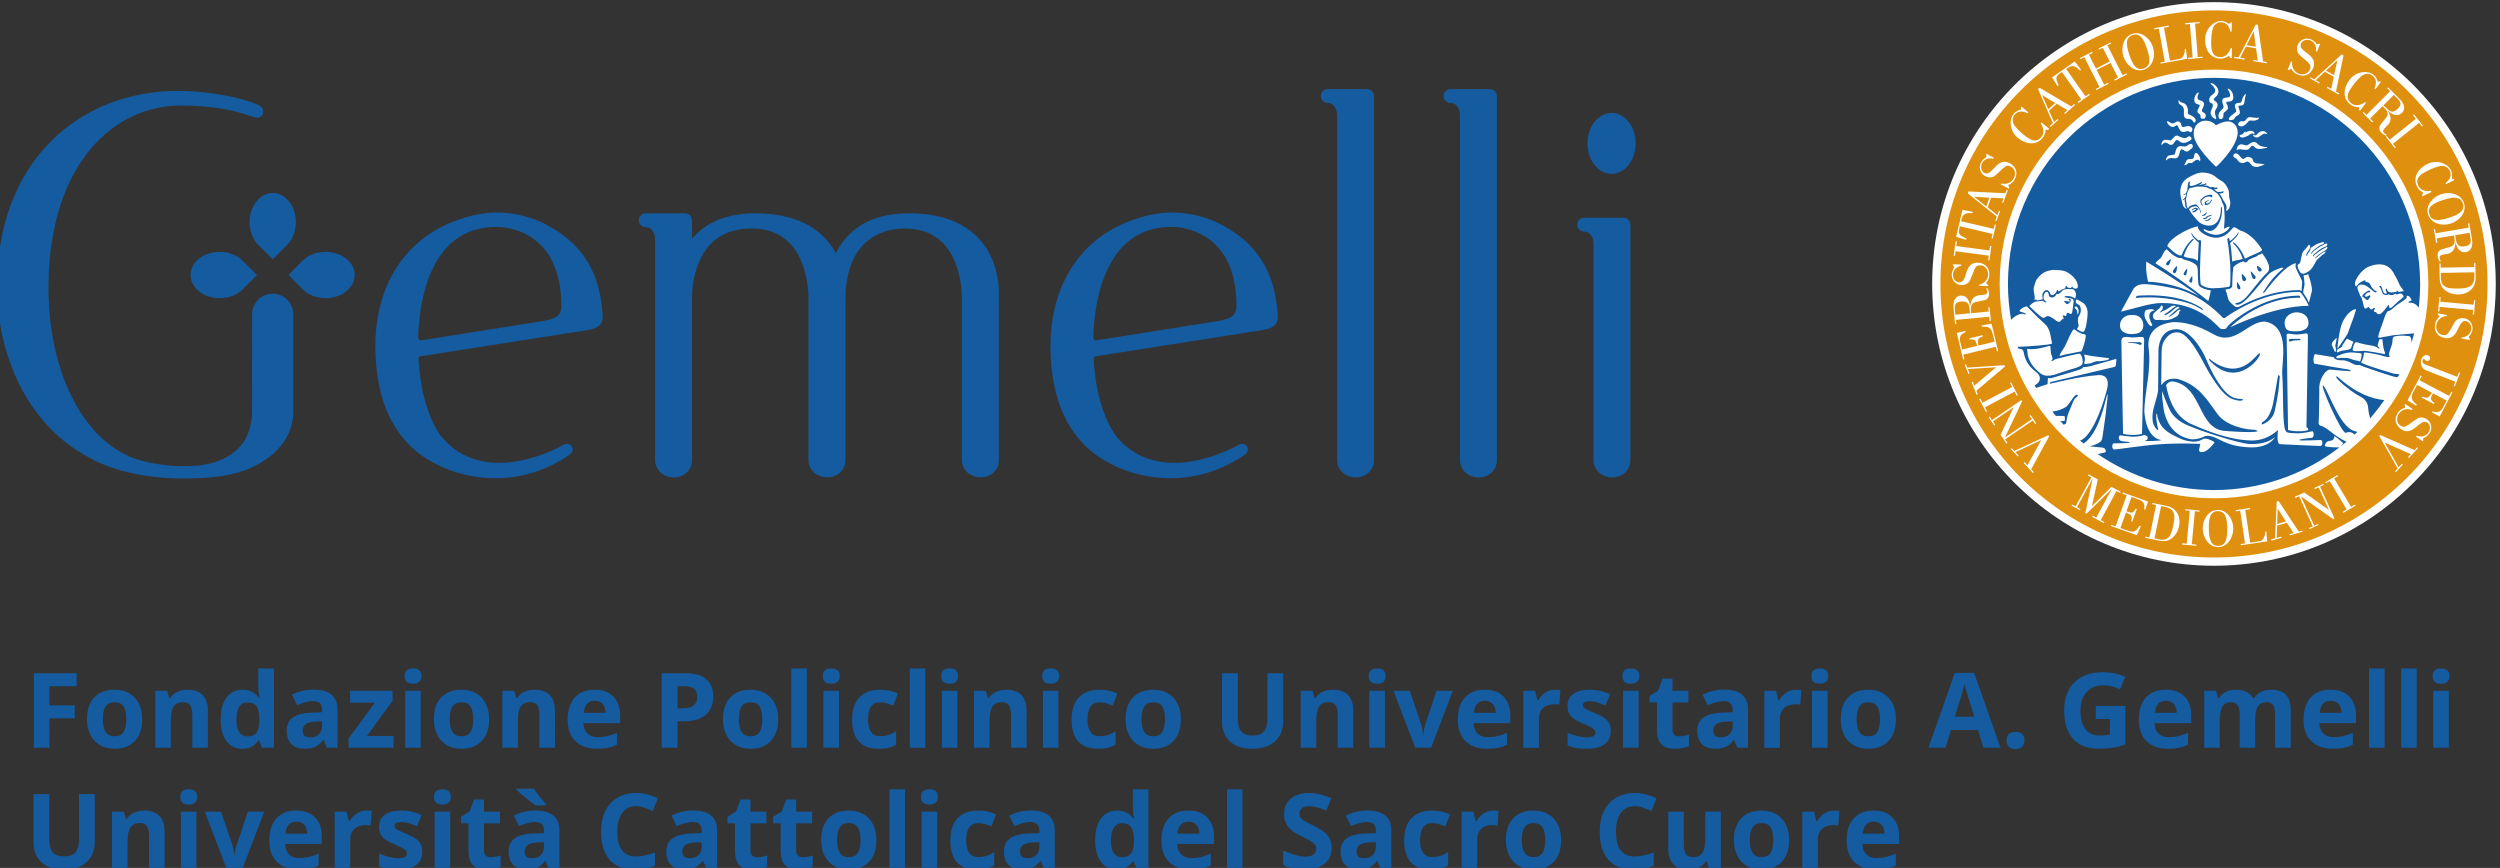 <?xml version="1.0" encoding="UTF-8"?>
<!-- Created with Inkscape (http://www.inkscape.org/) -->
<svg width="250" height="86.792" version="1.1" viewBox="0 0 250 86.792" xml:space="preserve" xmlns="http://www.w3.org/2000/svg" xmlns:cc="http://creativecommons.org/ns#" xmlns:dc="http://purl.org/dc/elements/1.1/" xmlns:rdf="http://www.w3.org/1999/02/22-rdf-syntax-ns#"><rect x="0" y="0" width="250" height="86.792" fill="#333333" stroke="none"/><defs><clipPath id="clipPath414"><path d="m398.85 39.442h164.92v48.056h-164.92z"/></clipPath><clipPath id="clipPath422"><path d="m399.2 41.686h113.74v39.488h-113.74z"/></clipPath></defs><g transform="matrix(1.333 0 0 -1.333 -208.84 684.61)"><g transform="matrix(1.648 0 0 1.648 -501.44 379.65)" clip-path="url(#clipPath414)"><g clip-path="url(#clipPath422)"><path d="m500.14 80.791c-6.876 0-12.452-5.577-12.452-12.454 0-6.877 5.576-12.451 12.452-12.451 6.877 0 12.452 5.574 12.452 12.451 0 6.877-5.576 12.454-12.452 12.454z" fill="none" stroke="#fff" stroke-miterlimit="10" stroke-width=".25"/><g><path d="m500.12 55.519c-7.073 0-12.827 5.754-12.827 12.826 0 7.074 5.754 12.829 12.827 12.829 7.073 0 12.828-5.755 12.828-12.829 0-7.072-5.754-12.826-12.828-12.826" fill="#fff"/><path d="m500.12 80.799c-6.876 0-12.452-5.577-12.452-12.454 0-6.877 5.576-12.451 12.452-12.451 6.877 0 12.453 5.574 12.453 12.451 0 6.877-5.576 12.454-12.453 12.454" fill="#fff"/><path d="m499.92 72.164c-0.056-0.002-0.111-0.019-0.158-0.05-0.018-0.013-0.046-0.03-0.059-0.048-0.014-0.022-5e-3 -0.022 8e-4 -0.048 4e-3 -0.021-0.011-0.053 2e-3 -0.072 0.012-0.014 0.05-0.006 0.069-0.006 0.072 0 0.143 0.045 0.185 0.102 0.012 0.019 0.076 0.111 0.07 0.131-4e-3 0.014-0.037 0.013-0.041-0.004-0.037-0.142-0.202-0.198-0.231-0.138-0.025 0.058 0.193 0.133 0.163 0.133zm0.069-0.794c-0.039-0.031-0.126-0.09-0.172-0.111-0.087-0.043-0.134 0.015-0.137 0.006-5e-3 -0.021 0.103-0.101 0.226-0.011 0.092 0.068 0.112 0.139 0.083 0.116zm-0.223 0.191c0.013 0.008 0.028-0.003 0.028-0.003 0.011 0.006 0.015 0.022 8e-3 0.032-6e-3 0.013-0.02 0.016-0.032 0.01 0 0-0.064-0.066-0.129-0.106-0.026-0.018-0.055-0.02-0.055-0.02-0.013-0.004-0.016-0.014-0.016-0.014 3e-3 -0.011 0.012-0.018 0.023-0.018 1e-3 0 0.011 0.002 0.026 0.006 0 0 0.081 0.01 0.096 0.019 0.017 9e-3 0.052 0.093 0.052 0.093zm2.431-6.372c-0.146 0-0.78-1.262-2.107-0.388-0.054 0.035-0.18 0.163-0.198 0.134-0.017-0.026 0.049-0.097 0.085-0.134 1.29-1.298 2.41 0.388 2.22 0.388zm-2.855 6.618c-0.032 0.016-0.091 8e-4 -0.118-0.008-0.031-0.012-0.142-0.068-0.103-0.12-5e-3 0.012 0.103 0.11 0.184 0.075 0.011-0.034-0.102-0.081-0.155-0.106-0.041-0.101 0.123-0.015 0.149 2e-3 0.057 0.036 0.078 0.081 0.109 0.095 0.022 0.01-0.055 0.057-0.066 0.062zm0.679-0.309s-0.105-0.03-0.177-0.05c-0.085-0.031-0.071-0.09-0.136-0.091-0.066-0.008-0.089-0.046-0.09-0.047-0.013-0.022 0.135-0.021 0.181 0.032 0.058 0.093 0.109 0.071 0.153 0.089 0.042 0.02 0.11 0.08 0.068 0.067zm3.57-5.771c0.085 0 0.015 0.058 0.433 0.058 0.044 0 0.045 0.06 5e-3 0.06h-0.405c-0.127 0-0.118-0.118-0.033-0.118zm-5.341 3.174c9e-3 -0.045 0.038-0.068 0.083-0.063 0.109 0.013 0.11 0.322 0.102 0.33-8e-3 0.007-0.192-0.182-0.185-0.267zm0.489-0.106c-4e-4 -0.039 0.061-0.069 0.1-0.051 0.038 0.031 0.08 0.289 0.057 0.296-0.02 0.006-0.149-0.166-0.158-0.245zm-0.786 0.51c-0.043-0.098 0.051-0.127 0.096-0.103 0.068 0.035 0.113 0.273 0.107 0.279-6e-3 0.007-0.17-0.123-0.202-0.176zm1.043-0.837c5e-3 -0.038 0.058-0.07 0.1-0.059 0.063 0.017 0.037 0.299 0.033 0.303-5e-3 0.003-0.139-0.165-0.133-0.244zm0.96 3.937c-0.116-0.003-0.141-0.019-0.232-0.055-0.091-0.034-0.21-0.169-0.21-0.169s-0.027-0.065-7e-3 -0.132c0.023-0.072 0.024-0.076 0.055-0.109 0.034-0.035 0.071-0.039 0.071-0.039s-0.145 0.168-0.067 0.258c0.247 0.274 0.462 0.128 0.462 0.128s0.082 0.126-0.072 0.118zm-0.432-5.203c9e-3 -0.006 0.081-0.054 0.106-0.025 0.018 0.021-0.443 0.386-1.356 0.558-0.428 0.078-0.83 0.095-1.131 0.095-0.31 0-0.51-0.021-0.51-0.021-0.049-0.007-0.084-0.101-0.084-0.101s0.289 0.027 0.594 0.027c0.296 0 0.695-0.019 1.114-0.095 0.519-0.094 0.959-0.224 1.267-0.438zm3.532-3.006c-0.043 0.012-0.192-1.214-0.311-1.541-0.13-0.353-0.225-0.488-0.422-0.602-0.038-0.021-0.029-0.109-0.029-0.109s0.475 0.132 0.589 0.61c0.072 0.309 0.139 0.677 0.172 0.925 0.017 0.139 0.06 0.62 0.06 0.623v0.002c2e-3 0.055-0.017 0.082-0.059 0.092zm-6.322 1.497h-0.497c-0.039 0-0.011-0.034 0.034-0.034 0.416 0 0.409-0.084 0.495-0.084 0.084 0 0.095 0.118-0.032 0.118zm5.278 2.995c-0.025 0.033-0.195 0.24-0.214 0.229-0.019-0.01 0.048-0.289 0.105-0.337 0.071-0.046 0.135 0.034 0.109 0.108zm-8.666-1.191c0.031-0.027 0.052-0.057 0.078-0.068 0.02-0.009 0.042-0.004 0.071 0.02 0.036 0.029 0.092 0.081 0.103 0.126 0.014 0.047 0.01 0.076-0.038 0.093-0.016 0.003-0.063 0.004-0.059-0.023 2e-3 -0.022 0.049-0.022 0.05-0.056 2e-3 -0.059-0.031-0.042-0.073-0.035-0.039 0.004-0.078 9e-3 -0.112 0.017-0.093 0.022-0.076-0.024-0.02-0.074zm15.409 0.292s-0.03 0.064-0.078 0.099c-0.053 0.037-0.124 0.014-0.18-0.004-0.023-0.007-0.05-0.021-0.074-0.014-6e-3 0.003-0.046 0.043-0.049 0.037-0.05-0.057-0.158-0.076-0.228-0.066-0.029 0.004-0.036 0.017-0.06 0.028-0.03 0.017-0.015 0.009-0.041-0.005-0.06-0.032-0.153-0.028-0.211 0.016-0.056 0.045-0.074 0.136-0.098 0.197-0.025 0.068-0.044 0.101-0.063 0.113-4e-3 7e-3 -9e-3 0.016-0.017 0.024-9e-3 0.009-0.02 0.007-0.028 0.009 0.013 0.015 0.026 0.026 0.044 0.034 0.081 0.025 0.105-0.15 0.125-0.196 0.02-0.047 0.04-0.109 0.082-0.14 0.021-0.018 0.039-0.024 0.066-0.02 4e-3 2e-3 0.056 0.024 0.05 0.027-0.035 0.029-0.097 0.234-0.012 0.202 0.018-0.008 0.034-0.097 0.055-0.119 0.072-0.071 0.211-0.052 0.301-0.038 0.043 0.007 0.128 0.007 0.098 0.07 0.048-0.003 0.055-0.049 0.098-0.059 0.023-0.004 0.204 0.041 0.21 0.025 0.041 0.052-0.116 0.122-0.234 0.431-0.022 0.06-0.07 0.149-0.16 0.305-0.164 0.362-0.498 0.654-1.173 0.394-0.199-0.077-0.365-0.243-0.484-0.418-0.074-0.106-0.249-0.381-0.096-0.49 9e-3 0.01 0.019 0.023 0.028 0.035 0.067 0.087 0.107 0.121 0.196 0.172 7e-3 0.005 0.197 0.113 0.191 0.06-2e-3 -0.016 6e-3 -0.042 4e-3 -0.058 0.181-0.009 0.2-0.089 0.27-0.221 0.025-0.048 0.171-0.235 0.245-0.185-5e-3 -0.019-0.013-0.042-0.015-0.05-8e-3 -0.009-0.018-0.018-0.028-0.021-0.035-0.013-0.082 0.025-0.129 0.063-0.122 0.094-0.255 0.227-0.404 0.275-0.081 0.026-0.224 0.028-0.28-0.051-0.07-0.097 0.034-0.255 0.069-0.353 6e-3 -0.022 0.01-0.051 0.019-0.068 0.013-0.029 0.037-0.046 0.052-0.072 0.015-0.029 0.013-0.019 0.028-0.052 0.017-0.045 0.045-0.163 0.057-0.21 0.015-0.059 0.022-0.087 0.035-0.149 9e-3 -0.051 0.042-0.146 0.115-0.115 0.034 0.014 0.056 0.053 0.096 0.062 0.023 0.003 0.038-0.015 0.059-0.046 0.024-0.033 0.018-0.025 0.024-0.033 0.012-0.019 0.056-0.044 0.084-0.017 0.082 0.05 0.08 0.062 0.101 0.055 0.044-0.016 0.06-0.016-0.019-0.108-0.012-0.055 0.053-0.07 0.053-0.07 0.091-0.007 0.093-0.133 0.205-0.104 0.09 0.023 0.165 0.116 0.222 0.181 0.038 0.044 0.062 0.083 0.119 0.148 0.023 0.024 0.067 0.123 0.095 0.074 0.011-0.022 9e-3 -0.06 0.01-0.087 3e-3 -0.069 0.082-0.046 0.165 0.04 0.367 0.364 0.478 0.376 0.488 0.462zm-1.175-2.194c-0.022-0.097 0.027-0.111 0.082-0.172 0-0.06-0.075 0.008-0.117 0.036-0.012 0.007-0.022 0.013-0.032 0.017-0.108 0.049-0.244 0.075-0.362 0.089-0.113 0.013-0.172 0.035-0.383 0.082-0.117 0.026-0.193 0.116-0.261-0.039-0.029-0.066-0.113-0.267-0.043-0.307 0.052-0.033 0.481 0 0.52 0 0.095 0 0.857-0.132 0.903-0.148 0.027-0.013 0.014 0.078 0.014 0.078-0.089 0.184-0.112 0.598-0.112 0.598s-0.13-0.001-0.136-0.001c-0.023-0.086-0.051-0.145-0.074-0.233zm-0.756-0.419c-0.023 0.025-0.107 0.025-0.141 0.028-0.059 0.008-0.117 0.011-0.175 0.016-0.105 0.01-0.268 0.016-0.441-0.032-0.121-0.035-0.247-0.068-0.352-0.138-0.061-0.04-0.018-0.075 0.034-0.087 0.068-0.013 0.125 0.026 0.192 0.02 0.071-0.003 0.132-0.007 0.206-0.003 0.035 6e-4 0.073-0.012 0.106-0.018 0.103-0.022 0.199-0.074 0.301-0.093 0.083-0.016 0.145-0.023 0.22-0.052 0.025 0.059 0.102 0.296 0.05 0.358zm-1.166 0.287c-0.028 0.073-6e-3 0.142 0.014 0.214 0.021 0.07 0.025 0.149 0.037 0.223-0.07-0.068-0.269-0.223-0.221-0.344 0.042-0.105 0.098-0.201 0.139-0.304 0.079-0.002 0.045 0.173 0.031 0.211zm-0.39 4.567c-0.026 0.013-0.059-0.03-0.103-0.05-0.09-0.04-0.183-0.1-0.283-0.172-0.097-0.072-0.152-0.112-0.184-0.142-8e-3 -0.007-0.057-0.077-0.065-0.069-0.017 0.014 9e-3 0.068 0.023 0.084 5e-3 0.002 0.292 0.285 0.512 0.352 0.115 0.044 0.126 0.108 0.104 0.141-0.023 0.033-0.122-0.014-0.122-0.014-0.03-0.036-0.052-0.036-0.113-0.071-0.096-0.036-0.218-0.124-0.325-0.209-0.123-0.076-0.175-0.22-0.175-0.169 0 0.033 0.033 0.104 0.102 0.16 0.104 0.086 0.283 0.235 0.385 0.265 0.094 0.018 0.128 0.094 0.107 0.109-0.03 0.024-0.176-0.026-0.299-0.07-0.093-0.035-0.265-0.168-0.31-0.188-0.023-0.157-0.063-0.17-0.119-0.248-0.056-0.078-0.035-0.098-0.052-0.116-0.021-0.021-0.038 0.053-0.015 0.099 0 0 0 0.018 0.059 0.097 0.099 0.13 0.104 0.2 0.105 0.231 6e-4 0.03-0.021 0.089-0.06 0.077-0.026-0.009-0.045-0.055-0.06-0.076-0.024-0.029-0.05-0.057-0.075-0.086-0.048-0.053-0.098-0.105-0.139-0.162-0.04-0.058-0.099-0.388-0.097-0.388-4e-3 -0.013 9e-4 -0.063-0.06-0.141-0.018-0.03-0.054-0.032-0.073-0.061-0.019-0.025-8e-3 -0.06-3e-3 -0.089 9e-3 -0.05 0.032-0.099 0.054-0.144 0.026-0.05 0.043-0.094 0.086-0.13 0.079-0.065 0.157-0.038 0.24 0.004 0.085 0.042 0.158 0.087 0.221 0.156 0.101 0.113 0.164 0.248 0.239 0.38 0.012 0.025 0.026 0.049 0.045 0.068 0.093 0.068 0.217 0.206 0.263 0.229 0.058 0.033 0.142 0.094 0.114 0.143-0.22-0.083-0.404-0.303-0.467-0.323 2e-3 0.046 3e-3 0.029 0.043 0.07 0.177 0.175 0.342 0.248 0.424 0.301 0.012 0.001 0.13 0.103 0.075 0.15zm-0.677-8.389c-0.085-0.017-0.408-0.102-0.706-0.095-0.475 0.013-0.456 0.051-0.503 0.117-0.15 0.22-0.091 1.516-0.155 2.594-0.032 0.528 0.381 2.123-0.743 2.369-0.763 0.092-1.378-1.117-2.342-0.592-0.409 0.222-1.038 0.576-1.88 0.576-1.249-0.144-1.134-1.031-1.117-1.173 0.037-0.317 0.039-0.559 0.018-0.82-0.012-0.609-0.196-1.309-0.214-2.078 0.097-1.253 0.732-1.29 0.762-1.294 0.079-0.04-0.854-0.081-0.713-0.021 0.063 0.017 0.086 0.021 0.093 0.056 0.01 0.051 0.031 0.118-0.024 0.145-0.113 0.052-0.141 0.054-0.141 0.054s-0.011-0.022-0.029-0.026c-2e-3 0-0.193-0.062-0.475-0.062-0.093 0-0.49 0.053-0.551 0.062-0.106 0.017-0.116-0.221 7e-3 -0.248 0.175-0.061 0.41-0.027 0.41-0.074 0-0.047-0.57-0.03-0.752-0.042-0.072-0.098-0.06-0.225 0.025-0.28 0.17 0 1.203 0.179 2.128 0.242 0.927 0.062 1.789 0.014 1.81 0.014-0.029-0.083-0.021-0.149-0.052-0.236-0.024-0.065 0.015-0.124 0.058-0.13 0.034-5e-3 0.188-0.062 0.459 0.216 0.05 0.053 0.129 0.134 0.168 0.194 0.027 0.043-0.011 0.057-0.102 0.102-0.079 0.038-0.212 0.095-0.298 0.093-0.108-0.004-0.097-0.015-0.191-0.063-0.258-0.132-0.548-0.054-0.65-0.035-0.186 0.036-0.333 0.112-0.503 0.193-0.236 0.116-0.462 0.242-0.625 0.449-0.049 0.06-0.148 0.196-0.213 0.436-0.021 0.077-0.012 0.149-0.03 0.16-0.041 0.026-0.026-0.22-0.025-0.241 0.017-0.169 0.049-0.335 0.093-0.498 0 0-0.075-0.06-0.211 0.233-0.069 0.162-0.082 0.427-1e-3 0.764 0.04 0.173 0.197 0.629 0.202 0.832-3e-3 0.008 0.015 1.788 0.015 1.788s-8e-3 0.964 0.83 0.964c0.56-0.013 1.109-0.797 1.354-1.393 0 0 0.568-1.436 1.217-1.716 0 0 0.176-0.069 0.402-0.07 0.093 0.002 0.059-0.173-0.437-0.001-0.603 0.206-1.339 1.714-1.339 1.714-0.393 0.712-0.78 1.336-1.198 1.323-0.236 0-0.405-0.152-0.521-0.314-0.099-0.138-0.164-0.298-0.164-0.576l-0.019-1.51c0.131 0.127 0.227 0.296 0.617 0.291 0.055 0 0.112-0.007 0.169-0.025 0.985-0.289 1.362-1.042 1.791-1.602 0.402-0.537 1.315-0.702 1.664-0.698 0.039 0 0.184-0.058 0.146-0.071-0.26-0.087-1.489 0.018-1.466 0.015-1.248 0.077-1.03 1.926-2.277 2.234-0.121 0.031-0.28 0.058-0.421-0.145 0.217-1.203 0.768-1.571 1.07-1.74 0.703-0.312 1.762-0.755 2.784-0.781 0.819-0.026 1.257 0.53 1.244 0.465-0.028-0.146-0.066-0.62 0.078-0.633 0.129-0.012 1.831-0.084 1.838-0.083 0.128-5e-3 0.132 0.266 0.028 0.27-0.105 0.005-0.985-0.048-0.985 0 0 0.047 0.5 0.094 0.58 0.104 0.115 0.013 0.096 0.31 0.011 0.294zm-1.69-0.27c-0.186-0.147-0.509-0.336-1.166-0.31-0.494 0.018-2.555 0.689-3.015 0.948-0.146 0.082-0.336 0.206-0.51 0.43-0.137 0.175-0.384 0.842-0.456 1.028-2e-3 -0.258 0.036-0.532 0.073-0.804 0.076-0.557 0.428-1.154 1.03-1.329 0.1-0.031 0.268-0.12 0.662 0.003 0.117 0.036 0.183 0.097 0.305 0.097 0.27 0 0.552-0.193 0.789-0.29 0.122-0.049 0.231-0.092 0.358-0.126 0.136-0.036 0.477-0.114 0.89-0.113 0.491 0.004 0.861 0.185 1.041 0.466zm-5.997 4.543c-0.032 0.055-0.299-0.009-0.515-0.005-0.156 0.005-0.498 0.126-0.484-0.188 0-0.009 0.075-4.191 0.075-4.191 5e-3 -0.001 7e-3 -0.004 9e-3 -0.007 0.156-0.037 0.304-0.052 0.431-0.052 0.21 0 0.364 0.034 0.424 0.051 8e-3 0.36 0.095 4.13 0.096 4.17 0 0.06 0.019 0.165-0.037 0.223zm-1.061 0.53c2e-3 -0.31 0.346-0.399 0.589-0.379 0.216 0.017 0.33 0.048 0.421 0.193 0.087 0.147 0.095 0.524-0.248 0.65-0.104 0.038-0.242 0.023-0.335 0.019-0.113-0.006-0.432-0.118-0.427-0.483zm1.58 0.697c-0.075 0.079-0.256 0.061-0.405 0.016-0.065-0.09-0.087-0.225-0.028-0.381 0.112-0.231 0.279-0.458 0.325-0.292-0.259 0.447-0.123 0.626 0.108 0.657zm1.09-0.086c0.018 0.032 0.106 0.076 0.074 0.107-0.058 0.051-0.151-0.052-0.204-0.105-0.06-0.057-0.131-0.109-0.201-0.152-0.011-0.008-0.136-0.086-0.128-0.039 0.089 0.071 0.176 0.133 0.253 0.214 0.057 0.058 0.151 0.119 0.216 0.168 0.037 0.03 0.027 0.072-0.05 0.057-0.045-0.007-0.063-0.026-0.077-0.036-0.084-0.049-0.133-0.107-0.202-0.166-0.055-0.048-0.113-0.089-0.178-0.123-0.03-0.018-0.089-0.06-0.127-0.054-0.089 0.015 0.1 0.115 0.122 0.131 0.052 0.042 0.104 0.079 0.155 0.12 0.041 0.031 0.079 0.073 0.126 0.098 0.021 0.013 0.087 0.027 0.083 0.062-5e-3 0.034-0.069 0.025-0.09 0.024-0.083-0.01-0.144-0.048-0.212-0.099-0.132-0.101-0.279-0.14-0.407-0.217-0.045 0.02 0.106 0.097 0.123 0.195 0.01 0.064 1e-3 0.135-0.06 0.121-0.03-0.008-0.035-0.032-0.042-0.057-0.012-0.04-0.04-0.056-0.075-0.084-0.058-0.047-0.107-0.104-0.167-0.145-0.187-0.13-0.11-0.398 0.092-0.37 0.157 0.021 0.392-0.052 0.618 0.035 0.185 0.071 0.298 0.143 0.317 0.167 0.018 0.022 0.042 0.078 0.068 0.11 9e-3 0.011-0.013 0.034-0.027 0.039zm5.91-0.483c0 0.027-2e-3 0.055-7e-3 0.086-0.037 0.239-0.239 0.395-0.541 0.396-0.294 0-0.539-0.228-0.539-0.461 2e-3 -0.211 0.056-0.301 0.138-0.348 0.083-0.051 0.212-0.054 0.36-0.054h0.042c0.14 0 0.282 0.025 0.381 0.086 0.103 0.06 0.167 0.148 0.167 0.296zm-0.93-4.876c0.063-0.012 0.229-0.054 0.409-0.054 0.156 0 0.305-0.01 0.505 0.047 0 0 1e-3 -0.025 1e-3 0.038 0 0.062-0.079 0.104-0.079 0.104s0.065 3.989 0.067 4.021c3e-3 0.126 7e-3 0.256-0.082 0.242-0.012 0-0.297-0.049-0.4-0.049-0.168 0-0.292 0.029-0.36 0.035-0.087 0.013-0.126-0.011-0.126-0.047-3e-3 -0.055 0.067-4.228 0.064-4.338zm0.746 6.6c-4e-3 -0.09-0.043-0.175-0.052-0.264-0.015-0.117 0.016-0.128 0.079-0.214 0.099-0.137 0.175-0.327 0.178-0.33 0 0 0.1 0.39 0.131 0.528 3e-3 0.018 5e-3 0.038 5e-3 0.065 1e-3 0.209-0.137 0.617-0.172 0.714-0.073-0.039-0.124-0.055-0.208-0.057 0.011-0.109 0.031-0.211 0.038-0.324 3e-3 -0.039 4e-3 -0.078 6e-4 -0.118zm-8.347-1.211c0.673 0.163 1.355 0.393 1.848 0.393 1.562 4e-4 2.297-0.794 2.652-1.148 0.045-0.054 0.245-0.05 0.28-0.008 0.026 0.025 0.076 0.121 0.214 0.24 0.119 0.101 1.427 1.246 3.103 1.253 0.049 0 0.07-0.096 0.07-0.096s-0.135 0-0.17-8e-4c-1.676-0.048-2.921-1.233-3.03-1.345-0.012-0.011 1.948 0.978 3.575 0.978-6e-3 0.007-0.089 0.18-0.094 0.189 2e-3 0.004-0.202 0.364-0.301 0.432-0.013 0.013-0.019 0.013-0.02 0.013-1.837 0-3.343-1.144-3.369-1.164-0.068-0.051-0.101-0.035-0.139-6e-4 -0.017 0.015-0.841 0.937-1.977 1.269-0.4 0.097-1.053 0.233-1.581 0.246-0.295 0.007-0.436-0.133-0.487-0.197-0.011-0.02-0.595-1.06-0.574-1.052zm1.228 1.359c0.191-0.003 1.231-0.042 2.307-0.643-0.668 0.519-2.381 1.559-2.386 1.561-1e-3 -0.002-0.052-0.385 0.079-0.917zm0.336 0.842c0.48-0.289 1.574-1.05 2.403-1.714 9e-4 0.003 1e-3 0.004 4e-3 0.008 9e-3 0.015 0.016 0.039 0.025 0.067 0.017 0.054 0.034 0.126 0.048 0.196 0.018 0.082 0.032 0.159 0.04 0.212-0.22 0.021-0.433 0.101-0.53 0.208-0.024 0.032-0.026 0.059-0.035 0.102-6e-3 0.045-0.011 0.1-0.015 0.165-8e-3 0.1-0.011 0.224-0.011 0.361 0 0 5e-4 0.152-0.034 0.258-0.034 0.106-0.336 0.248-0.484 0.277-0.087 0.015-0.14 0.034-0.205 0.087-0.022 0.015-0.021 0.013-0.034 0.015-7e-3 0-0.026-0.004-0.054-0.004-0.015 0-0.033 0.002-0.052 0.005-0.107 0.023-0.26 0.128-0.349 0.206-0.059 0.053-0.152 0.136-0.215 0.197-0.014-0.018-0.033-0.039-0.057-0.064-0.083-0.075-0.119-0.247-0.209-0.344-0.074-0.079-0.199-0.149-0.235-0.236zm0.275 5.367 0.037 0.045c1e-3 1e-3 0.074 0.082 0.148 0.082 5e-3 0 0.011-0.001 0.017-0.004 0.034-0.004 0.066-0.026 0.1-0.047 0.041-0.028 0.084-0.053 0.132-0.053 0.015 0 0.03 0.003 0.042 0.007 0.058 0.021 0.081 0.059 0.106 0.1 0.019 0.033 0.038 0.065 0.076 0.097 0.015 0.013 0.031 0.017 0.047 0.017 0.037 0 0.076-0.03 0.114-0.059 0.028-0.021 0.052-0.04 0.077-0.05 0.035-0.013 0.073-0.02 0.112-0.02 0.141 0 0.274 0.086 0.332 0.136 0.037 0.033 0.031 0.068 0.025 0.084-0.016 0.044-0.076 0.081-0.115 0.081-0.017 0-0.029-0.012-0.044-0.024-0.026-0.024-0.067-0.058-0.147-0.058-0.081 0-0.186 0.033-0.31 0.102-0.016 0.008-0.033 0.013-0.05 0.013-0.063 0-0.118-0.058-0.165-0.109-0.01-0.012-0.02-0.021-0.03-0.033-0.016-0.017-0.03-0.032-0.04-0.046-0.022-0.025-0.028-0.031-0.047-0.031-4e-3 0-8e-3 0-0.014 4e-4 -7e-3 0.002-0.02 0.004-0.034 0.005-0.043 0.007-0.102 0.018-0.158 0.018-0.047 0-0.083-0.006-0.112-0.021-0.094-0.048-0.099-0.167-0.099-0.172zm0.302 0.968c0.07-0.088 0.137-0.129 0.206-0.129 0.058 0 0.103 0.028 0.14 0.056 0.02 0.013 0.039 0.025 0.056 0.025h3e-3c0.032-0.02 0.048-0.06 0.069-0.105 0.019-0.043 0.038-0.089 0.074-0.134 0.04-0.048 0.087-0.071 0.144-0.071 0.038 0 0.074 0.01 0.111 0.021 0.034 0.009 0.066 0.017 0.097 0.017 0.034 0 0.064-0.013 0.09-0.041 7e-3 -0.007 0.016-0.01 0.025-0.01 0.029 0 0.055 0.031 0.071 0.059 0.025 0.045 0.029 0.088 0.011 0.118-0.042 0.072-0.101 0.105-0.179 0.105-0.049 0-0.1-0.013-0.143-0.025-0.036-0.009-0.07-0.018-0.097-0.018-0.01 0-0.018 4e-4 -0.024 0.004-0.033 0.013-0.042 0.043-0.054 0.09-0.012 0.052-0.027 0.117-0.099 0.151-0.018 0.009-0.035 0.013-0.053 0.013-0.043 0-0.082-0.022-0.122-0.046-0.04-0.024-0.083-0.047-0.13-0.047-0.029 0-0.058 0.011-0.088 0.029-0.079 0.051-0.112 0.069-0.133 0.069-0.011 0-0.021-0.004-0.026-0.015-9e-3 -0.017-3e-3 -0.041 0.052-0.115zm0.567 0.874c0.052-0.03 0.108-0.066 0.14-0.16 0.018-0.062 0.015-0.128 0.011-0.19-4e-3 -0.084-9e-3 -0.164 0.04-0.224 0.046-0.058 0.104-0.06 0.158-0.06 0.08-0.002 0.161-0.005 0.247-0.159l9e-3 -0.016 0.017 0.007c0.037 0.015 0.06 0.04 0.067 0.07 0.014 0.06-0.036 0.123-0.067 0.158-0.046 0.049-0.078 0.064-0.182 0.114l-0.048 0.026c-0.07 0.034-0.067 0.052-0.06 0.108 7e-3 0.058 0.019 0.147-0.057 0.289-0.05 0.095-0.124 0.119-0.19 0.136-0.055 0.018-0.104 0.033-0.139 0.089l-0.029 0.044-9e-3 -0.052c-0.02-0.108 0.036-0.142 0.094-0.179zm0.807 0.021c0.031-0.009 0.062-0.019 0.063-0.029 4e-3 -0.038-0.016-0.074-0.041-0.117-0.023-0.041-0.05-0.088-0.061-0.146-0.011-0.062 0.031-0.096 0.067-0.126 0.046-0.038 0.09-0.075 0.075-0.168-2e-3 -0.007 0-0.018 9e-3 -0.03 0.021-0.023 0.067-0.034 0.104-0.034 0.052 0 0.088 0.018 0.102 0.052 0.06 0.153-0.022 0.2-0.084 0.234-0.032 0.018-0.061 0.035-0.069 0.062-0.011 0.039 0.014 0.089 0.041 0.141 0.031 0.063 0.066 0.136 0.051 0.213-0.017 0.079-0.094 0.107-0.162 0.13-0.06 0.022-0.116 0.041-0.128 0.091-0.018 0.085 0.025 0.179 0.045 0.218 0.01 0.022 0.014 0.033 8e-3 0.044l-7e-3 0.01h-0.013c-0.026 0-0.121-0.057-0.17-0.23-0.061-0.247 0.084-0.291 0.171-0.317zm0.77 0.628c0-0.076-0.061-0.128-0.127-0.181-0.073-0.061-0.147-0.122-0.147-0.225 0-0.128 0.046-0.151 0.102-0.165 0.037-0.011 0.063-0.017 0.063-0.099 0-0.055-0.023-0.106-0.047-0.158-0.027-0.059-0.055-0.119-0.052-0.188 4e-3 -0.119 0.083-0.218 0.22-0.276l0.018-7e-3 9e-3 0.017c0.019 0.037 0 0.077-0.014 0.109-5e-3 0.013-9e-3 0.023-0.012 0.032-0.015 0.051-0.023 0.106-0.023 0.156 0 0.081 0.027 0.119 0.056 0.16 0.031 0.042 0.062 0.086 0.062 0.174 0 0.097-0.06 0.138-0.108 0.171-0.041 0.027-0.065 0.046-0.065 0.083 0 0.033 0.033 0.065 0.072 0.099 0.082 0.073 0.192 0.174 0.111 0.389-0.113 0.21-0.27 0.254-0.304 0.254h-4e-3l-0.015-0.004-4e-3 -0.01c-3e-3 -0.016 5e-3 -0.023 0.026-0.041 0.051-0.045 0.185-0.165 0.185-0.29zm0.162-1.232c0.01-0.04 0.045-0.063 0.087-0.063 0.023 0 0.043 0.006 0.061 0.017 0.06 0.038 0.061 0.113 0.063 0.173 0 0.022 1e-3 0.042 5e-3 0.061 7e-3 0.037 0.046 0.068 0.088 0.1 0.058 0.046 0.126 0.101 0.113 0.189-9e-3 0.069-0.031 0.108-0.049 0.139-0.017 0.03-0.03 0.054-0.025 0.097 1e-3 0.012 0.043 0.015 0.08 0.018 0.069 0.004 0.153 0.009 0.203 0.074 0.039 0.05 0.048 0.126 0.026 0.234-0.049 0.208-0.201 0.288-0.224 0.288l-0.013-8e-4 -5e-3 -0.009c-8e-3 -0.014-2e-3 -0.024 0.013-0.046 0.03-0.049 0.111-0.176 0.091-0.281-0.011-0.053-0.064-0.063-0.152-0.071-0.085-0.01-0.179-0.019-0.197-0.113-0.017-0.088 7e-3 -0.148 0.028-0.203 0.018-0.047 0.033-0.088 0.02-0.136-8e-3 -0.035-0.042-0.068-0.081-0.105-0.081-0.08-0.181-0.179-0.132-0.361zm0.785 0.276c-9e-4 -0.005-4e-3 -0.009-8e-3 -0.014-5e-3 -0.009-0.049-0.041-0.086-0.068-0.133-0.101-0.235-0.183-0.235-0.246 0-0.018 8e-3 -0.033 0.025-0.046 0.012-0.008 0.033-0.013 0.059-0.013 0.046 0 0.103 0.018 0.127 0.03 0.034 0.02 0.051 0.051 0.064 0.079 0.014 0.024 0.025 0.047 0.051 0.061 0.013 0.008 0.026 0.015 0.04 0.023 0.058 0.029 0.13 0.067 0.139 0.145 5e-3 0.041-0.014 0.102-0.035 0.169-0.014 0.046-0.039 0.122-0.031 0.136 0.027 0.022 0.06 0.023 0.095 0.023 0.051 0.003 0.108 0.006 0.15 0.065 0.024 0.037 0.03 0.093 0.036 0.143 3e-3 0.023 4e-3 0.044 8e-3 0.061 5e-3 0.022 8e-3 0.046 0.011 0.068 8e-3 0.051 0.016 0.098 0.036 0.142l5e-3 0.018-0.012 0.021h-0.011c-6e-3 0-0.017 0-0.052-0.047-0.035-0.044-0.064-0.098-0.08-0.147-5e-3 -0.016-0.011-0.036-0.015-0.055-0.016-0.062-0.029-0.116-0.088-0.14-0.023-0.007-0.049-0.008-0.076-0.01-0.049-0.002-0.105-0.006-0.144-0.06-0.05-0.067-0.02-0.137 6e-3 -0.198 0.02-0.05 0.041-0.095 0.021-0.138zm0.461-0.352c-0.014-0.016-0.028-0.035-0.045-0.051-0.018-0.018-0.04-0.029-0.066-0.034-0.014-4e-4 -0.025-4e-4 -0.037-4e-4h-0.046c-0.034 0-0.07-0.003-0.105-0.025-0.042-0.026-0.068-0.08-0.062-0.126 5e-3 -0.034 0.029-0.059 0.066-0.071 0.022-0.006 0.045-0.01 0.067-0.01 0.077 0 0.148 0.035 0.222 0.107 0.016 0.015 0.032 0.034 0.048 0.052 0.045 0.053 0.092 0.108 0.159 0.11 0.021 0 0.041-0.003 0.061-0.004 0.021-0.003 0.043-0.006 0.068-0.006l0.012 4e-4c0.047 0.002 0.241 0.033 0.249 0.134l-0.042 0.006c0-0.001-9e-3 -0.01-0.067-0.01-0.067 0-0.16 0.012-0.23 0.021-0.042 7e-3 -0.074 0.011-0.095 0.011h-3e-3c-0.076-0.008-0.116-0.057-0.155-0.103zm0.768-0.531c-0.067 0-0.137-0.029-0.178-0.057-0.024-0.015-0.047-0.041-0.068-0.064-0.033-0.035-0.066-0.07-0.108-0.077-8e-3 0-0.013 0.002-0.025 0.008-0.011 0.009-0.027 0.019-0.053 0.019l-0.017-8e-4 -3e-3 -0.018c-6e-3 -0.042 0.079-0.085 0.109-0.093 0.018-0.005 0.034-9e-3 0.051-0.01 0.15-0.002 0.233 0.177 0.386 0.177 0.018 0 0.035-0.003 0.052-0.009l0.057-0.018-0.034 0.05c-0.04 0.058-0.098 0.091-0.17 0.091zm-3.201-0.662c-4e-3 0.022-0.013 0.076-0.079 0.076-0.01 0-0.019-8e-4 -0.029-0.002-0.044-0.009-0.093-0.039-0.136-0.069-0.03-0.019-0.058-0.038-0.075-0.042-0.013-0.003-0.026-0.003-0.041-0.003-0.027 0-0.054 0.003-0.083 0.007-0.032 0.006-0.064 0.011-0.097 0.011-0.042 0-0.077-0.009-0.112-0.026-0.084-0.042-0.118-0.167-0.14-0.26-0.011-0.042-0.022-0.085-0.033-0.097-0.016-0.013-0.074-0.018-0.12-0.022-0.076-0.008-0.154-0.018-0.192-0.052-0.063-0.065-0.089-0.176-0.09-0.179l0.04-0.012c2e-3 0.003 0.041 0.089 0.184 0.103 0.024 0.001 0.042 2e-3 0.056 2e-3 0.033 0 0.047-0.004 0.064-0.008 0.014-0.006 0.029-0.008 0.055-0.008 0.018 0 0.042 0.001 0.07 0.008 0.102 0.017 0.133 0.131 0.16 0.235 0.015 0.06 0.03 0.116 0.056 0.148 0.018 0.023 0.032 0.026 0.043 0.026 0.024 0 0.054-0.023 0.087-0.043 0.029-0.021 0.062-0.046 0.099-0.057 0.014-0.005 0.028-0.007 0.043-0.007 0.061 0 0.11 0.048 0.153 0.087 0.023 0.023 0.046 0.044 0.067 0.057 0.067 0.036 0.055 0.099 0.05 0.126zm0.035-0.573c-0.031-0.037-0.077-0.041-0.134-0.041h-0.017c-0.039 0-0.077-8e-4 -0.11-0.015-0.057-0.023-0.067-0.063-0.087-0.115-0.018-0.05-0.031-0.077-0.058-0.115-7e-3 -0.007-0.013-0.017-0.021-0.026-8e-3 -0.011 0.088 2e-3 0.101 0.009 0.035 0.019 0.051 0.061 0.091 0.077 0.01 0.004 0.023 0.008 0.043 0.008 9e-3 0 0.02 0 0.031-2e-3 0.01-6e-4 0.021-0.002 0.031-0.002 0.029 0 0.065 0.004 0.092 0.028 0.115 0.102 0.184 0.125 0.223 0.125 0.056 0 0.073-0.044 0.074-0.044l9e-3 -0.026 0.023 0.015c0.01 0.006 0.022 0.021 0.025 0.048 7e-3 0.075-0.064 0.212-0.117 0.267-0.031 0.032-0.059 0.049-0.084 0.049-0.059 0-0.076-0.081-0.09-0.152-8e-3 -0.037-0.015-0.076-0.026-0.088zm1.658-1.902c-4e-3 0.013-8e-3 0.027-0.012 0.041-0.049 0.154 2e-3 0.282-0.062 0.439-0.067 0.166-0.185 0.328-0.326 0.399-0.141 0.073-0.153 0.099-0.275 0.193-0.165 0.127-0.365 0.177-0.567 0.177-0.249 0-0.432-0.111-0.643-0.225-0.396-0.215-0.435-0.65-0.312-1.039 0.013-0.039 0.038-0.185 0.074-0.261 0.018-0.04 0.11-0.124 0.155-0.136 4e-3 0.034-0.036 0.079-0.05 0.11-0.017 0.04-0.021 0.073-0.021 0.117 0 0.044-5e-3 0.073-0.018 0.113-0.01 0.025 5e-3 0.097-7e-3 0.109-0.026-0.008-0.054-0.057-0.079-0.053-8e-3 0.04 0.038 0.065 0.065 0.085 0.021 0.015 0.123 0.169 0.082 0.189-0.017 0.011-0.057-0.021-0.075-0.025-0.013-0.002-0.048-0.003-0.038 0.021 5e-3 0.017 0.054 0.017 0.067 0.022 0.051 0.023 0.054 0.071 0.078 0.112 0.013 0.021 0.024 0.029 0.027 0.057 3e-3 0.027 0 0.048 5e-3 0.075 8e-3 0.035 0.013 0.067 0.014 0.102 4e-3 0.068 1e-3 0.215 0.101 0.218 6e-3 -0.047-0.039-0.148-5e-3 -0.185 0.038-0.047 0.184 0.008 0.238 0.026 0.05 0.012 0.256 0.116 0.256 0.117 0.017 0.016 0.028 0.038 0.043 0.025 0.014-0.019 0.014-0.044-3e-3 -0.058-0.015-0.013-0.03-0.026-0.046-0.041-0.013-0.011-0.06-0.024-0.063-0.042 0.05-0.008 0.085 0.021 0.13 0.031 0.047 0.011 0.098-0.011 0.14 0.023 0.01 0.007 0.022 0.035 0.036 0.033 0.025-0.003 0.021-0.047 0.011-0.061-0.022-0.034-0.082-0.022-0.105-0.057 0.054 0.009 0.136 0.012 0.187-0.014 0.044-0.023 0.073-0.061 0.125-0.059 0.023 0.001 0.038 0.013 0.059 0.018 0.03 0.005 0.063-8e-3 0.09-0.018 0.027-0.011 0.049-0.025 0.081-0.021 0.023 0.006 0.054 0.03 0.07-6e-4 0.042-0.074-0.104-0.066-0.128-0.076-6e-3 -0.002-0.011-0.002-0.019-0.002 3e-3 -0.025 0.064-0.045 0.079-0.054 0.019-0.014 0.056-0.056 0.078-0.056 0.044-6e-4 0.143-0.015 0.259 0.03 0.02 0.008 0.02-0.04 6e-3 -0.057-0.019-0.026-0.053-0.035-0.075-0.035-0.014 0-0.083-0.013-0.109-0.019 0.058-0.059 0.114-0.166 0.135-0.197 5e-3 -0.018 0.037-0.104 0.076-0.147 0.087-0.135 0.156-0.218 0.095-0.428 0.146-0.021 0.236 0.298 0.174 0.486zm-0.358-0.479c0-0.461-0.263-0.933-0.555-0.933-0.116 0-0.234 0.085-0.258 0.085-0.025-6e-3 -0.07-0.046 0.078-0.126 0.144-0.08 0.329-0.134 0.455-0.134 0.288 0 0.503 0.184 0.553 0.241 0.028 0.029 0.044 0.059 0.065 0.095 0.04 0.072-0.093 0.022-0.114 0.01-0.034-0.019-0.083-0.041-0.105-0.072 0.018 0.023-0.05-0.066-0.017 0.212 0.028 0.235 0.02 0.47-0.017 0.812-8e-3 0.074-0.085 0.162-0.1 0.237-0.017 0.082-0.06 0.158-0.108 0.228-0.019 0.03-0.039 0.06-0.062 0.091-0.029 0.037-0.065 0.054-0.103 0.079-0.057 0.041-0.109 0.079-0.162 0.125-0.046 0.04-0.097 0.023-0.148 0.053-0.053 0.033-0.074 0.054-0.141 0.058-0.025 0.002-0.061 0.002-0.085 0.013-0.031 0.017-0.029 0.021-0.067 0.014-0.057-7e-3 -0.108-0.006-0.162 0.002-0.099 0.014-0.2-0.028-0.295-0.048-0.026-0.005-0.056-0.014-0.083-0.014-0.034-0.002-0.041 0.01-0.058-0.024-0.025-0.039-0.038-0.09-0.067-0.134-0.039-0.06-0.033-0.111-0.044-0.176-9e-3 -0.059-0.038-0.111-0.044-0.171-6e-3 -0.061 0.016-0.116 0.022-0.173 4e-3 -0.055 0.012-0.112 0.025-0.166 6e-3 -0.022 0.015-0.057 0.036-0.073 0.027-0.022 0.021 0.003 0.038 0.028 0.039 0.054 0.103 0.088 0.167 0.108 0.039 0.013 0.164 0.051 0.2 0.016 0.064-0.063 0.115-0.124 0.154-0.207 0.022-0.044 0.053-0.125 0.044-0.177-0.026 0.02-0.038 0.09-0.051 0.124-0.028 0.064-0.078 0.151-0.148 0.182-0.045 0.018-0.141-0.003-0.185-0.017-0.064-0.02-0.133-0.053-0.159-0.119 0-0.003 0.096-0.167 0.19-0.281 0.075-0.094 0.154-0.186 0.203-0.238 0.145-0.15 0.355-0.218 0.508-0.218 0.537 0 0.544 0.68 0.544 0.68 0 0.041 6e-3 0.087 2e-3 0.129 0 0-2e-3 0.045 0.021 0.045 0.026 0 0.03-0.079 0.03-0.079 4e-3 -0.045 4e-3 -0.09 4e-3 -0.09zm0.396 4.036c-0.142 0.048-0.374 0.004-0.676-0.159 0 0-0.157 0.229-0.518 0.211 0 0-0.531-0.036-0.488-0.657 0.036-0.527 0.974-1.406 0.974-1.406 0.026-0.031 0.062-0.03 0.088 0.003 3e-3 6e-4 0.822 0.764 0.927 1.407 0.036 0.175 0 0.481-0.306 0.602zm1.481-1.927c-0.07 0.019-0.123 0.021-0.175 0.023-0.072 0.002-0.132 0.006-0.223 0.051-0.013 0.008-0.025 0.016-0.035 0.026-0.022 0.02-0.028 0.044-0.034 0.073-0.014 0.052-0.028 0.112-0.154 0.147-0.023 0.01-0.046 0.012-0.068 0.012-0.069 0-0.118-0.035-0.155-0.061-0.026-0.017-0.05-0.035-0.073-0.035-4e-3 0-9e-3 0-0.013 0.003-0.042 0.012-0.084 0.063-0.126 0.112-0.056 0.069-0.113 0.14-0.191 0.14-0.012 0-0.025-0.003-0.039-0.005-0.036-0.013-0.064-0.043-0.074-0.078-0.01-0.031-5e-3 -0.059 0.014-0.08 0.022-0.029 0.05-0.041 0.078-0.054 0.019-0.009 0.036-0.017 0.052-0.034 0.02-0.015 0.035-0.037 0.052-0.06 0.019-0.027 0.039-0.054 0.066-0.074 0.045-0.038 0.098-0.056 0.152-0.056 0.022 0 0.042 0.004 0.064 0.009 0.021 0.005 0.043 0.016 0.066 0.028 0.032 0.018 0.066 0.034 0.097 0.034 9e-3 0 0.018-0.003 0.027-0.005 0.053-0.022 0.095-0.076 0.133-0.121 0.028-0.035 0.053-0.067 0.079-0.081 0.062-0.029 0.115-0.042 0.169-0.042 0.071 0 0.139 0.025 0.224 0.056 0.026 0.009 0.056 0.021 0.089 0.033l0.063 0.021zm-1.118 0.861c-0.071-0.048-0.092-0.18-0.093-0.187l-5e-3 -0.044 0.036 0.021c0.037 0.02 0.074 0.03 0.116 0.03 0.036 0 0.071-0.007 0.109-0.013 0.046-0.009 0.093-0.016 0.147-0.016 0.03 0 0.058 0.003 0.088 0.007 0.056 0.01 0.088 0.054 0.118 0.094 0.025 0.033 0.049 0.066 0.084 0.079 0.011 0.004 0.023 0.006 0.033 0.006 0.036 0 0.066-0.027 0.103-0.07 0.045-0.052 0.109-0.077 0.2-0.077 0.07 0 0.147 0.015 0.214 0.029 0.051 0.009 0.098 0.019 0.137 0.021l-2e-3 0.042c-0.013-0.002-0.026-0.002-0.039-0.002-0.121 0-0.239 0.035-0.339 0.099-0.019 0.012-0.034 0.029-0.053 0.048-0.022 0.024-0.047 0.05-0.084 0.065-0.024 0.012-0.049 0.017-0.075 0.017-0.067 0-0.126-0.031-0.164-0.057-0.013-0.009-0.028-0.019-0.042-0.029-0.049-0.034-0.095-0.069-0.148-0.069-0.011 0-0.022 9e-4 -0.034 0.005-0.018 0.004-0.036 0.01-0.053 0.016-0.045 0.015-0.087 0.027-0.132 0.027-0.043 0-0.082-0.012-0.12-0.041zm0.314 0.569c4e-3 0.029-2e-3 0.038 0.019 0.061-0.072-0.008-0.105-0.076-0.154-0.119-0.027-0.023-0.131-0.049-0.14-0.068l-4e-3 -0.011 4e-3 -0.008c0.015-0.033 0.05-0.072 0.126-0.072 0.068 0 0.161 0.031 0.272 0.091 0.044 0.023 0.091 0.073 0.137 0.086 0.051 0.014 0.103-0.01 0.152-0.012 3e-3 0.098-0.109 0.141-0.192 0.141-0.087 0-0.154-0.037-0.218-0.088zm-2.039-6.9v-9e-4c0.064-0.081 0.28-0.166 0.489-0.179 0.05-4e-4 0.292 0.008 0.443 0.021 0.03 0.004 0.26 0.03 0.312 0.039 0.089 0.017 0.092 0.096 0.092 0.098 9e-3 0.142 0.013 0.306 0.013 0.483 0 0.152-3e-3 0.311-0.011 0.473-4e-4 0.002-0.065 0.809-0.132 1.113-6e-3 0.025 0.043 0.054 0.067 0.063 0.013 0.004 0.021-0.014 0.027-0.042 8e-3 -0.033 0.013-0.067 0.019-0.101 0.16 0.094 0.373 0.34 0.391 0.406 2e-3 -0.016 0.013-0.03 8e-3 -0.048-0.044-0.146-0.301-0.369-0.382-0.439 0.046-0.26 0.076-0.554 0.092-0.849 0.03 0.009 0.064 0.022 0.093 0.032l0.05 0.013 7e-3 2e-3s0.051 0.009 0.105 0.018c0.053 0.011 0.119 0.025 0.121 0.026 0.025 0.011 0.069 0.023 0.105 0.032-0.015 0.048-0.041 0.118-0.079 0.201-0.072 0.155-0.186 0.345-0.355 0.502 0 0-0.015 0.066 0 0.057 0.255-0.135 0.496-0.63 0.535-0.754 5e-3 -0.005 0.202 0.111 0.312 0.15 0.088 0.031 0.369 0.165 0.369 0.165s0.116 0.06 0.095 0.101c-0.012 0.026-0.055 0.085-0.082 0.124-0.059 0.082-0.145 0.205-0.24 0.305-0.192 0.202-0.451 0.39-0.652 0.43l-0.021 0.011c-0.085 0.056-0.221 0.137-0.248 0.146-7e-3 0.001-0.014 2e-3 -0.022 2e-3 -0.018-6e-4 -0.049-0.019-0.064-0.035l-0.037-0.043c-0.039-0.043-0.081-0.086-0.104-0.111-0.062-0.071-0.282-0.289-0.628-0.29-0.161 0-0.355 0.061-0.517 0.151-0.16 0.093-0.3 0.205-0.306 0.361v0.006c-0.029-6e-4 -0.227-0.051-0.303-0.084-0.263-0.105-0.951-0.443-1.082-0.79-2e-3 -0.008-4e-3 -0.016-6e-3 -0.021 2e-3 -0.004 6e-3 -6e-3 9e-3 -0.01 0.047-0.046 0.182-0.167 0.257-0.238 0.067-0.062 0.238-0.169 0.285-0.174 0.011-0.001 0.021-0.002 0.03-0.002 0.014 0 0.03 0.002 0.054 0.002 7e-3 6e-4 0.013 0 0.02 0 0.044 0.133 0.18 0.455 0.47 0.722 0.021 0.019 0.08 0.028 0.086 0.002 0 0-0.244-0.209-0.38-0.541-0.04-0.1-0.072-0.175-0.086-0.221 2e-3 -7e-4 3e-3 -0.002 4e-3 -0.003 0.056-0.042 0.086-0.05 0.169-0.066 0.084-0.014 0.251-0.043 0.29-0.049 0.098-0.021 0.18-0.133 0.188-0.071 9e-3 0.334 0.023 0.65 0.038 0.807-0.081 0.062-0.358 0.291-0.342 0.464 0.018-0.068 0.197-0.288 0.354-0.377 7e-3 0.024 0.011 0.041 0.034 0.033 0.027-0.011 0.059-0.035 0.058-0.056-8e-3 -0.085-0.049-1.195-0.049-1.288-2e-3 -0.336 0.015-0.64 0.04-0.682zm1.656-0.842c0.068 0.009 0.254 0.047 0.53 0.394 0.366 0.46 0.662 0.827 0.843 0.989 0.247 0.224-0.134 0.742-0.233 0.868-0.016 0.015-0.113-0.079-0.185-0.069-0.023-0.06-0.18-0.115-0.278-0.15-0.064-0.025-0.145-0.07-0.182-0.093-1e-3 -5e-3 -0.024-0.077-0.103-0.098-0.044-0.015-0.095 0.04-0.096 0.043-0.038-0.003-0.058-0.007-0.12-0.029-0.094-0.032-0.344-0.171-0.355-0.258-0.013-0.086-0.042-0.321-0.045-0.783-3e-3 -0.087-0.032-0.167-0.188-0.189-0.02-0.004-0.108-0.017-0.126-0.02 0.019-0.042 0.039-0.098 0.064-0.174 0.04-0.133 0.05-0.284 0.128-0.369 0.049-0.061 0.107-0.116 0.168-0.166 0.058-0.048 0.106-0.102 0.186-0.094 0.048 0.006 0.113 0.037 0.154 0.06 0.041 0.023 0.082 0.045 0.125 0.066 0.09 0.046 0.183 0.091 0.274 0.131 0.21 0.093 0.423 0.177 0.64 0.247 0.502 0.163 1.027 0.261 1.556 0.272 0.026 0.001 0.057 0.001 0.084 0.001 0.038-0.002 0.065-0.023 0.092-0.049v0.022c0 0.081 5e-3 0.196 0.022 0.333 1e-3 0.014 3e-3 0.027 3e-3 0.043 0 0.121-0.126 0.296-0.205 0.47-0.075 0.163-0.107 0.238-0.1 0.298 7e-3 0.066 0.065 0.114-0.03 0.096-0.065-0.013-0.128-0.052-0.184-0.084-0.206-0.118-0.379-0.281-0.543-0.453-0.216-0.223-0.413-0.462-0.598-0.707-9e-3 -0.011-0.018-0.023-0.026-0.033-0.012-0.017-0.074-0.094-0.089-0.058-0.013 0.028 0.064 0.127 0.079 0.146 0.233 0.387 0.426 0.592 0.719 0.867 0.028 0.026 0.074 0.054 0.098 0.083 0.108 0.133-0.328-0.04-0.508-0.145-0.405-0.234-1.25-1.68-1.644-1.475-0.049 0.026 0.021 0.061 0.073 0.067zm4.547-2.15c-0.016-0.022-0.025-0.069-3e-3 -0.095 0.029-0.029 0.053-0.002 0.081 0.014 0.089 0.054 0.207 0.058 0.307 0.073 0.085 0.014 0.208 0.027 0.257 0.111 0.01 0.016 0.082 0.282 0.12 0.263l-0.307 0.152c-0.019 0.007-0.182-0.259-0.211-0.296 0.01-0.12-0.193-0.14-0.245-0.222zm0.014 0.055c0.034 0.038 0.232 0.323 0.463 0.681l0.29 0.794c0.019 0.056 0.099 0.322 0.099 0.322-0.211 0.041-0.573-0.372-0.678-0.747-0.121-0.422-0.161-0.882-0.173-1.049zm-10.714-0.386c-0.096 0.01-0.136 0.013-0.384 0.048-0.077 0.011-0.153 0.025-0.227 0.037-0.071 0.011-0.14 0.043-0.211 0.032 0.035-0.079 0.045-0.14 0.041-0.228-2e-3 -0.035-0.039-0.141-0.027-0.169 0.024-0.047 0.214-0.006 0.255 1e-3 0.122 0.027 0.239 0.102 0.331 0.105 0.043-0.002 0.137-0.009 0.226 0.011 0.064 0.014 0.277 0.021 0.308 0.087 0.033 0.072-0.053 0.028-0.31 0.075zm-0.743 0.935c5e-3 0.049 0.014 0.111-0.066 0.116-0.117 0.009-0.251 0.085-0.346 0.147-0.077 0.051-0.107 0.126-0.181 0.024-0.053-0.075-0.09-0.166-0.135-0.248-0.058-0.111-0.195-0.464-0.303-0.609-0.056-0.077-0.13-0.197-0.159-0.283-0.014-0.044 0.161 0.027 0.204 0.035 0.1 0.02 0.199 0.043 0.299 0.062 0.161 0.032 0.321 0.061 0.481 0.091 0.051 0.008 0.194 0.519 0.207 0.665zm-0.145-1.044c-2e-3 0.006-0.018 0.139-0.068 0.214-0.018 0.025-0.028 0.047-0.061 0.055-0.04 0.011-0.085-0.005-0.125-0.012-0.043-0.01-0.084-0.017-0.126-0.025-0.099-0.021-0.198-0.043-0.296-0.068-0.118-0.03-0.237-0.056-0.355-0.088-0.104-0.025-0.211-0.042-0.298-0.105-0.017-0.012-0.105-0.072-0.089-0.019 0.011 0.032 0.047 0.052 0.055 0.096 5e-3 0.037-0.056 0.18-0.067 0.217-0.026 0.077-0.012 0.325-0.043 0.362-0.036 0.021-0.639-0.209-1.05-0.131 0.012-0.049 0.02-0.246 0.028-0.278 0.086-0.373 0.297-0.609 0.575-0.835 0.104-0.086 0.217-0.111 0.332-0.111 0.094 0 0.188 0.017 0.277 0.036 0.066 0.015 0.368 0.128 0.666 0.219 0.284 0.088 0.477 0.12 0.602 0.233 0.065 0.058 0.056 0.16 0.043 0.24zm-1.278 1.835c0.054-0.035 0.114-0.09 0.177-0.109 0.016-0.003 0.029-0.003 0.041-2e-3 0.053 0.006 0.078 0.067 0.122 0.104 0.046 0.04 0.108 0.033 0.072 0.102-0.013 0.025-0.062 0.053-0.025 0.081 0.043 0.031 0.109-0.044 0.146-0.011 0.012 0.01 7e-3 0.021 9e-3 0.036 4e-3 0.034 0.019 0.073 0.04 0.096 0.014 0.015 0.035 0 0.043 0 0.051-0.018 0.101-0.054 0.127-0.049 3e-3 0 0.055 0.002 0.068 0.15 0.013 0.085 0.023 0.171 0.036 0.256 7e-3 0.052 0.015 0.103 0.016 0.153 3e-3 0.053-0.011 0.111-0.064 0.132-0.068 0.035-0.347 0.057-0.348 0.077-2e-3 0.022 0.013 0.042 0.035 0.043 0 0 0.032 0.004 0.078 0.004 0.082-8e-4 0.209-0.008 0.303-0.074 3e-3 -0.003 0.064-0.053 0.07-0.029 0 0.01 1e-3 0.023 7e-3 0.038 0.024 0.059 0.041 0.143 0.017 0.209-0.017 0.048-0.05 0.124-0.093 0.149-0.034 0.025-0.082 0.018-0.121 0.022-0.101 0.011-0.206 0.016-0.305-0.02-0.084-0.026-0.108-0.067-0.168-0.127-0.026-0.025-0.066-0.064-0.102-0.071-0.047-0.008-0.068 0.019-0.104-0.029-0.024-0.036-0.032-0.071-0.073-0.095-0.042-0.024-0.098-0.041-0.148-0.037-0.086 0.006-0.113 0.081-0.122 0.152-8e-3 0.07-0.059 0.133-0.134 0.09-0.087-0.05-0.136-0.296-0.054-0.369 0.013-0.01 0.129-0.089 0.069-0.099-0.069-0.014-0.11 0.078-0.182 0.072-0.082-0.007-0.179-0.023-0.239-0.03-0.092-0.011-0.09-0.014-0.172-0.059-0.042-0.024-0.136-0.113-0.165-0.15 0.1-0.093 0.503-0.505 0.645-0.541 0.024-5e-3 0.084 0.054 0.129 0.073 0.119 0.054 0.276-0.075 0.369-0.137zm-0.909 0.876c5e-3 -0.001 0.076 0.045 0.082 0.044 0.048-0.001-0.023-0.067 0.022-0.06 0.053 0.006 0.164 0.037 0.217 0.044 0.073 0.013 0.061 7e-3 0.047 0.076-0.018 0.093-0.02 0.189 0.043 0.267 0.045 0.058 0.091 0.088 0.141 0.088 0.061-0.002 0.118-0.057 0.146-0.109 0.026-0.047 0.027-0.122 0.1-0.121 0.072 0.001 0.165 0.08 0.195 0.142 0.01 0.023 0.013 0.067 0.035 0.085 0.053 0.037 0.035-0.034 0.058-0.049 0.033-0.02 0.119 0.054 0.147 0.068 0.012 7e-3 0.172 0.07 0.171 0.061 1e-3 0.03 1e-3 0.077 0.021 0.101 0.03 0.037 0.043 0.002 0.062-0.033 0.021-0.036 0.024-0.037 0.07-0.037 0.031 6e-4 0.071-0.018 0.096-0.013 0.049 0.011 0.019 0.052 0.043 0.067 0.024 0.013 0.045-0.036 0.054-0.05 0.026-0.032 0.033-0.028 0.075-0.037 0.253-0.063 0.127 0.284 0.051 0.393-0.107 0.157-0.272 0.295-0.443 0.374-0.069 0.03-0.238 0.07-0.434 0.07-0.097 4e-4 -0.13 0.023-0.233-0.002-0.193-0.047-0.384-0.064-0.646-0.396-0.072-0.096-0.115-0.265-0.145-0.38-0.051-0.197 0.078-0.4 0.023-0.593zm1.955-0.65h0.013c0.105 0.126 0 0.461-0.147 0.333 0.016-0.065 0.073-0.087 0.102-0.144 0.028-0.059 0.026-0.126 0.033-0.189zm0.097 0.618c-0.056 0.044-0.163 0.092-0.16 0.049-0.022-0.082-0.029-0.128 0.04-0.18 0.041-0.031 0.102-0.044 0.131-0.089 0.019-0.032 0.034-0.089 0.043-0.124 0.022-0.101-0.013-0.245-0.072-0.326-0.09-0.127-0.054-0.345-0.036-0.398 0.032-0.106-0.022-0.132-0.068-0.212 0.049-0.039 0.107-0.079 0.164-0.103 0.028-0.012 0.094-0.033 0.127-0.025 0.058 0.019 0.093 0.153 0.111 0.203 0.03 0.086 0.126 0.659 0.067 0.83-0.111 0.321-0.24 0.293-0.346 0.376zm15.504 0.772c0-0.368-0.023-0.731-0.065-1.088-0.217 0.342-0.519 0.187-0.468 0.265 0.024 0.037 0.109 0.051 0.148 0.074-0.036 0.1-0.129 0.256-0.245 0.197 0.146-0.098-0.322-0.298-0.549-0.506-0.062-0.058-0.23-0.206-0.264-0.168-0.124-0.042-0.212-0.418-0.288-0.618-0.037-0.099-0.034-0.096-0.074-0.203-0.029-0.082-0.08-0.216-0.102-0.345-0.01-0.063 0.032-0.066 0.097-0.05 0.118 0.03 0.218 0.036 0.337 0.058 0.098 0.022 0.217 0.043 0.315 0.055l0.885 0.08c-0.037-0.147-0.076-0.293-0.118-0.437 0 0.295-0.093 0.305-0.093 0.305-0.122 0.014-0.44 0.062-0.698-0.016-0.098-0.03-0.068-0.253-0.094-0.337-0.049-0.15-0.122-0.329-0.147-0.486-4e-3 -0.025 0.05-0.077 0.036-0.099-0.039-0.058-0.431 0.084-0.508 0.097-0.185 0.035-0.437 0.094-0.625 0.099-0.019 0-0.031-0.003-0.034-0.005-8e-3 -0.012-3e-3 -0.025-9e-3 -0.077-9e-3 -0.084-0.035-0.186-0.073-0.264-0.027-0.053-0.081-0.093-8e-3 -0.132 0.056-0.031 0.118-0.052 0.178-0.078 0.137-0.06 1.268-0.421 1.335-0.419 0.083 0.007 0.136-0.011 0.181-0.015-0.02-0.039-0.041-0.078-0.061-0.119-0.02-0.002-0.044-0.006-0.074-0.009-0.097-0.013-1.511 0.473-1.683 0.552-0.315-0.03-0.276 0.12-0.695 0.211 0.028-4e-4 -0.204-0.004-0.273 0.012-0.162 0.039-0.218 0.11-0.173 0.126l-0.866 0.141s-0.032 0.006-0.038-0.033c-0.014-0.051-0.037-0.1-0.044-0.2 3e-3 -0.084 0.013-0.195 0.056-0.2 0.272-0.057 1.481-0.256 1.554-0.267 0.051-0.013 0.123-0.08 0.057-0.074-0.067 0-0.796 0.058-0.894 0.073-0.212 0.027-0.487-0.421-0.506-0.779 0-0.301-7e-3 -1.155-0.018-1.386-0.011-0.217-0.041-0.342 0.064-0.388 0.249-0.02 0.621-0.473 1.191-0.731-0.085-0.072-0.17-0.139-0.256-0.207l0.115 0.14s-0.251 0.223-0.411 0.334c-4e-4 -0.036 9e-3 -0.211-0.2-0.227-0.213-0.014-0.237-0.221-0.237-0.224-0.022-0.067 0.548-0.074 0.667-0.075-1.581-1.216-3.559-1.94-5.709-1.94-1.966 0-3.789 0.607-5.297 1.64 0.16 0.031 0.249 0.051 0.249 0.051 0.132 0.024 0.123 0.057 0.123 0.06-1e-3 0.051-0.01 0.171-0.175 0.185-0.087 0.012-0.549 0.052-0.549 0.052-9e-3 4e-3 0.442 0.106 0.529 0.273 0.036 0.066 0.042 0.16 0.055 0.233 0.025 0.148 0.044 0.293 0.063 0.44 0.044 0.349 0.084 0.517 0.109 0.87 0.011 0.146 0.084 0.6 0.032 0.549 0 0.02-0.037-0.147-0.069-0.262-0.037-0.141-0.075-0.29-0.117-0.432-0.044-0.142-0.091-0.283-0.143-0.422-0.104-0.275-0.232-0.546-0.407-0.783-0.103-0.144-0.217-0.261-0.343-0.332-0.052 0.041-0.102 0.087-0.153 0.129 0.127 0.047 0.258 0.158 0.38 0.323 0.163 0.21 0.31 0.5 0.434 0.791 0.229 0.538 0.372 1.076 0.391 1.153 0.179 0.613-0.126 0.727-0.349 0.716-0.929-0.051-2.247-0.418-2.243-0.391 5e-3 0.024 0.027 0.07 0.049 0.075 0.191 0.041 2.905 0.689 2.905 0.689s0.046 0.005 0.06 0.091c0.018 0.103 0.022 0.232 0.022 0.245 0 0.029-0.033 0.022-0.033 0.022s-0.945-0.274-1.073-0.303c-0.066-0.013-0.158-0.046-0.263-0.058-0.036-0.005-0.123 0.008-0.132-4e-3 -0.04-0.054-0.11-0.099-0.17-0.119-0.114-0.04-1.076-0.321-1.152-0.346-0.182-0.057-0.238-0.055-0.293-0.03l-0.017-0.285c0.017 0.004-0.31-0.094-0.52-0.171-0.022 0.038-0.044 0.077-0.066 0.116 0.299 0.157 0.29 0.409 0.121 0.561-0.215 0.169-0.53 0.415-0.616 0.925-0.028 0.155-0.082 0.15-0.157 0.177-0.039 0.003-0.068 0.008-0.09 0.01-0.011 0.029-0.02 0.054-0.028 0.083 0.41 0.01 1.549 0.085 1.562 0.154-0.058 0.208-0.058 0.635-0.307 0.864-0.421 0.383-0.79 0.779-0.838 0.821-0.089 0.016-0.408-0.176-0.317-0.229 0.062-0.037 0.252-0.05 0.276-0.13-0.036-0.016-0.083 0.01-0.118 0.017-0.162 0.034-0.408-0.1-0.56-0.271-0.093 0.53-0.144 1.077-0.144 1.634 0 5.183 4.2 9.384 9.381 9.384 5.183 0 9.382-4.202 9.382-9.384zm-2.329-0.526s-0.018-0.016-0.048-0.031c-0.028-0.016-0.064-0.03-0.095-0.034-8e-3 0.008-0.026 0.031-0.056 0.054 0.033 0.042 0.068 0.1 0.111 0.124 0.057 0.034 0.117 0.03 0.116 0.03 0.023 0.009 0.034 0.033 0.025 0.056-8e-3 0.02-0.032 0.031-0.052 0.024h-1e-3c-3e-3 -3e-3 -0.215-0.073-0.303-0.236-9e-3 -0.02-8e-4 -0.045 0.02-0.056 7e-3 -0.003 0.014-0.004 0.023-0.004 2e-3 8e-4 2e-3 0.002 4e-3 0.002h7e-4c0.023-0.018 0.033-0.029 0.044-0.043 7e-3 -0.009 0.021-0.022 0.039-0.03 0.032-0.043 0.071-0.06 0.1-0.059h2e-3c0.019 0.002 0.031 0.01 0.034 0.013l0.013 0.012 0.082 0.121c0.011 0.015 9e-3 0.04-5e-3 0.054-0.016 0.014-0.04 0.014-0.054 0.003zm-4.883 1.16c0 0.018-5e-3 0.036-0.016 0.055-0.031 0.047-0.182 0.144-0.198 0.137-0.015-0.01 0.011-0.184 0.072-0.238 0.076-0.06 0.142 0.004 0.142 0.047zm3.447-4.855c-0.016 0.013-0.052 0.017-0.056-0.005-0.022-0.108 0.662-0.656 0.967-0.83 0.218-0.119 0.464-0.224 0.491-0.604 0.01-0.151 0.048-0.33 0.087-0.464 0.229 0.269 0.444 0.544 0.644 0.836-0.555 0.052-1.288 0.299-2.133 1.066zm0.721-2.458c-0.664 0.248-1.178 1.929-1.371 2.054-0.19 0.125 0.85-2.24 1.038-2.152 0.141 0.063 0.278 0.031 0.393-0.083 0.044 0.042 0.086 0.083 0.128 0.124-0.057 0.013-0.118 0.03-0.188 0.058zm-13.099 0.31c0.016 0.004 0.026 0.017 0.029 0.032 0.014 0.09 0.027 0.18 0.045 0.268 6e-3 0.037 0.021 0.076 0.035 0.116 0.03 0.089 0.061 0.175 0.103 0.261 0.084 0.17 0.126 0.418 0.282 0.532 0.024 0.019 0.05 0.029 0.059 0.057 9e-3 0.027 3e-3 0.042-0.013 0.049-9e-3 0.008-0.024 0.008-0.041 0.003-0.089-0.023-0.174-0.162-0.224-0.235-0.03-0.046-0.202-0.276-0.216-0.285-0.222-0.158-0.409-0.198-0.657-0.243 0.052-0.064 0.104-0.132 0.157-0.195 0.157-8e-4 0.376-0.002 0.376-0.002 0.059 0 0.046-0.229 8e-3 -0.229-0.011 0-0.097-0.004-0.179-4e-3 0.05-0.058 0.102-0.114 0.155-0.169 0.011 0.008 0.025 0.016 0.034 0.022 0.03 0.014 0.047 0.021 0.047 0.021zm8.224 6.595c-0.015 0.066-0.17 0.237-0.194 0.222-0.023-0.013 8e-3 -0.251 0.036-0.286 0.06-0.081 0.173-0.003 0.157 0.064zm-0.42-0.292c0 0.024 8e-4 0.049 4e-3 0.078 0 0 3e-3 0.074 9e-3 0.078 7e-3 0.005 0.044-0.065 0.044-0.065 0-0.004 0.099-0.137 0.102-0.217 9e-4 -0.016-8e-3 -0.039-0.03-0.049-9e-3 -0.003-0.02-0.006-0.031-0.006-0.064 0.004-0.099 0.071-0.099 0.18" fill="#155ba0"/><path d="m500.12 58.589c-5.388 0-9.755 4.368-9.755 9.757 0 5.388 4.367 9.757 9.755 9.757 5.389 0 9.758-4.369 9.758-9.757 0-5.389-4.368-9.757-9.758-9.757zm0 22.21c-6.876 0-12.452-5.577-12.452-12.454 0-6.877 5.576-12.451 12.452-12.451 6.877 0 12.453 5.574 12.453 12.451 0 6.877-5.576 12.454-12.453 12.454" fill="#de900e"/><path d="m506.57 58.258-0.561-0.334-0.029 0.048 0.179 0.107-0.769 1.296-0.18-0.108-0.029 0.049 0.56 0.332 0.029-0.049-0.179-0.105 0.769-1.296 0.179 0.106zm-2.577 0.426-0.172-0.079-0.022 0.053 0.43 0.194 1.111-0.783 5e-3 3e-3 -0.462 1.016-0.173-0.078-0.021 0.052 0.408 0.185 0.022-0.051-0.169-0.077 0.66-1.455-0.057-0.027-1.467 1.037-5e-3 -2e-3 0.603-1.328 0.17 0.077 0.022-0.05-0.408-0.186-0.022 0.05 0.171 0.079-0.622 1.371zm-0.597-1.151-0.37 0.576h-6e-3l-0.025-0.69 0.401 0.115zm-0.66-0.871-0.015 0.054 0.184 0.053 0.07 1.666 0.089 0.026 0.916-1.386 0.161 0.047 0.017-0.054-0.587-0.168-0.015 0.054 0.189 0.055-0.307 0.465-0.444-0.128-0.018-0.56 0.199 0.059 0.015-0.056zm-1.389-0.211-9e-3 0.055 0.196 0.029-0.221 1.488-0.196-0.027-9e-3 0.055 0.649 0.096 9e-3 -0.055-0.22-0.034 0.221-1.488 0.429 0.063c0.197 0.03 0.254 0.285 0.26 0.441l0.046 0.007 0.041-0.452-1.194-0.178zm-0.624 0.769c-9e-3 0.502-0.098 0.789-0.432 0.784-0.335-0.007-0.414-0.297-0.406-0.797 9e-3 -0.498 0.098-0.789 0.433-0.783 0.333 5e-3 0.413 0.298 0.406 0.795zm-1.114-0.015c-6e-3 0.429 0.264 0.847 0.681 0.853 0.417 0.008 0.702-0.402 0.709-0.831 8e-3 -0.427-0.264-0.851-0.68-0.859-0.416-0.008-0.702 0.408-0.71 0.836zm-0.292-0.779-0.65 0.059 6e-3 0.056 0.207-0.018 0.139 1.499-0.208 0.019 5e-3 0.054 0.648-0.06-5e-3 -0.055-0.208 0.02-0.139-1.499 0.208-0.02-6e-3 -0.054zm-1.903 0.337 0.233-0.049c0.275-0.056 0.392 0.07 0.464 0.165 0.069 0.098 0.122 0.305 0.168 0.533 0.07 0.338 0.106 0.688-0.385 0.788l-0.179 0.037zm0.072 1.521-0.182 0.039 0.011 0.053 0.635-0.129c0.448-0.093 0.678-0.457 0.581-0.932-0.056-0.275-0.203-0.461-0.377-0.582-0.184-0.124-0.411-0.097-0.533-0.071l-0.631 0.129 0.011 0.056 0.182-0.038zm-2.064-0.952 0.019 0.051 0.201-0.071 0.507 1.417-0.201 0.073 0.02 0.052 1.155-0.415-0.133-0.371-0.05 0.019c0.057 0.285-0.066 0.382-0.274 0.458l-0.296 0.105-0.235-0.654c0.23-0.084 0.304-0.108 0.422 0.122l0.051-0.017-0.207-0.575-0.05 0.016c0.074 0.25-0.012 0.314-0.237 0.397l-0.252-0.704 0.276-0.099c0.301-0.107 0.414-0.106 0.595 0.209l0.059-0.021-0.183-0.415zm-1.042 2.298 0.027 0.049 0.426-0.231-0.268-1.212 4e-3 -0.002 0.882 0.878 0.423-0.229-0.026-0.05-0.163 0.088-0.718-1.324 0.163-0.088-0.027-0.05-0.533 0.29 0.027 0.049 0.164-0.089 0.705 1.299-4e-3 2e-3 -1.146-1.125-0.053 0.031 0.332 1.565-4e-3 0.002-0.705-1.299 0.16-0.086-0.028-0.049-0.383 0.208 0.027 0.049 0.158-0.086 0.72 1.323-0.16 0.088zm15.032 1.247-0.421-0.455-0.041 0.037 0.129 0.14-1.18 0.525-3e-3 -0.006 0.634-1.117 0.151 0.164 0.041-0.038-0.315-0.345-0.041 0.039 0.117 0.129-0.84 1.478 0.042 0.045 1.564-0.691 0.121 0.132 0.042-0.038zm-0.613 1.985 0.02 0.028 0.345-0.241-0.026-0.04c-0.222 0.075-0.46 0.036-0.596-0.16-0.122-0.173-0.122-0.417 0.054-0.542 0.119-0.082 0.192-0.094 0.363 0.019 0.078 0.052 0.401 0.29 0.442 0.309 0.154 0.065 0.309 0.025 0.421-0.054 0.083-0.058 0.137-0.132 0.171-0.244 0.036-0.114 0.031-0.258-0.076-0.409-0.065-0.094-0.214-0.183-0.273-0.201l4e-3 -0.119-0.02-0.027-0.314 0.22 0.03 0.04c0.196-0.072 0.411-0.047 0.536 0.134 0.096 0.135 0.106 0.352-0.044 0.456-0.333 0.233-0.654-0.678-1.199-0.293-0.274 0.192-0.324 0.484-0.14 0.749 0.079 0.111 0.188 0.202 0.329 0.227l-0.027 0.148zm0.729 1.319 0.05-0.028-0.101-0.19 1.349-0.713 0.101 0.191 0.05-0.026-0.582-1.102-0.353 0.188 0.025 0.047c0.278-0.098 0.395 0.012 0.498 0.209l0.149 0.281-0.624 0.33c-0.116-0.217-0.15-0.289 0.064-0.441l-0.025-0.047-0.549 0.289 0.025 0.048c0.239-0.108 0.316-0.034 0.431 0.181l-0.67 0.352-0.139-0.261c-0.152-0.287-0.167-0.403 0.124-0.629l-0.03-0.056-0.391 0.243zm1.555-0.498-0.051 0.019 0.074 0.193-1.316 0.511c-0.224 0.087-0.301 0.331-0.223 0.531 0.04 0.102 0.156 0.212 0.291 0.161 0.082-0.035 0.12-0.097 0.089-0.177-0.025-0.067-0.094-0.102-0.163-0.074-0.069 0.025-0.074 0.079-0.1 0.087-0.028 0.013-0.055-0.032-0.064-0.059-0.032-0.079 0.014-0.153 0.099-0.185l1.473-0.573 0.079 0.205 0.052-0.021zm-0.778 3.293 7e-3 0.033 0.415-0.077-9e-3 -0.044c-0.231-0.026-0.431-0.161-0.474-0.394-0.039-0.207 0.062-0.431 0.275-0.47 0.142-0.027 0.213-0.006 0.323 0.167 0.05 0.084 0.242 0.434 0.273 0.466 0.113 0.123 0.269 0.152 0.405 0.126 0.099-0.016 0.177-0.062 0.257-0.148 0.081-0.091 0.136-0.221 0.103-0.405-0.021-0.111-0.12-0.254-0.166-0.296l0.053-0.106-6e-3 -0.034-0.378 0.07 0.01 0.047c0.211 0.017 0.393 0.13 0.433 0.346 0.03 0.165-0.051 0.362-0.232 0.398-0.4 0.072-0.311-0.889-0.967-0.77-0.33 0.062-0.497 0.306-0.439 0.625 0.025 0.134 0.086 0.262 0.203 0.343zm0.017 0.123 0.06 0.656 0.056-0.005-0.019-0.211 1.521-0.138 0.018 0.209 0.057-0.005-0.06-0.657-0.057 0.006 0.02 0.21-1.522 0.138-0.019-0.21zm0.123 1.751 4e-3 -0.241c7e-3 -0.283 0.157-0.373 0.265-0.42 0.113-0.048 0.33-0.054 0.566-0.05 0.348 0.007 0.703 0.047 0.695 0.555l-4e-3 0.182-1.525-0.027zm1.521 0.265-3e-3 0.19h0.056l0.013-0.658c9e-3 -0.463-0.3-0.771-0.79-0.779-0.285-0.006-0.501 0.098-0.66 0.242-0.164 0.155-0.186 0.386-0.188 0.512l-0.012 0.652 0.056 0.002 3e-3 -0.187 1.526 0.026zm-0.869 1.449 0.022-0.13c0.045-0.267 0.096-0.429 0.427-0.373 0.235 0.04 0.29 0.153 0.249 0.386l-0.04 0.229zm-0.972 0.267 0.056 0.01 0.032-0.188 1.503 0.257-0.031 0.188 0.055 0.009 0.123-0.714c0.078-0.463-0.153-0.575-0.262-0.594-0.317-0.054-0.425 0.213-0.483 0.438l-4e-3 -6e-4c-0.023-0.292-0.092-0.497-0.478-0.541-0.117-0.014-0.223-0.045-0.238-0.102-0.024-0.053 7e-3 -0.139 0.05-0.214l-0.06-0.011c-0.044 0.078-0.071 0.146-0.083 0.207-0.031 0.172 0.044 0.284 0.151 0.336 0.042 0.019 0.235 0.068 0.377 0.108 0.11 0.031 0.287 0.086 0.235 0.39l-0.025 0.145-0.788-0.135 0.033-0.192-0.056-0.009-0.105 0.612zm0.69 0.528c0.483 0.155 0.735 0.326 0.633 0.65-0.104 0.321-0.408 0.314-0.892 0.16-0.482-0.154-0.736-0.326-0.633-0.65 0.103-0.322 0.41-0.313 0.892-0.16zm-0.342 1.077c0.414 0.134 0.9-8e-3 1.028-0.41 0.13-0.403-0.184-0.798-0.599-0.93-0.413-0.134-0.904 0.005-1.033 0.408-0.129 0.401 0.19 0.798 0.603 0.932zm0.216 0.453-0.025 0.05c0.187 0.15 0.296 0.345 0.184 0.575-0.068 0.142-0.218 0.202-0.321 0.207-0.203 7e-3 -0.518-0.141-0.64-0.201-0.379-0.184-0.629-0.362-0.46-0.711 0.104-0.214 0.348-0.26 0.571-0.225l0.024-0.051-0.401-0.196-0.031 0.059 0.062 0.105c-0.139 0.06-0.232 0.163-0.292 0.287-0.199 0.408 0.045 0.81 0.468 1.017 0.434 0.212 0.923 0.035 1.076-0.276 0.064-0.131 0.064-0.239 0.041-0.379l0.102-0.044 0.016-0.032zm-2.333 1.637-0.413 0.517 0.043 0.035 0.132-0.167 1.192 0.953-0.132 0.166 0.045 0.035 0.412-0.515-0.045-0.037-0.13 0.166-1.193-0.953 0.131-0.165zm-0.521 1.952 0.095-0.092c0.19-0.191 0.325-0.295 0.563-0.058 0.168 0.167 0.148 0.292-0.019 0.457l-0.165 0.167zm-0.947-0.342 0.041 0.041 0.133-0.135 1.08 1.079-0.134 0.133 0.039 0.039 0.512-0.511c0.333-0.334 0.207-0.559 0.13-0.638-0.228-0.225-0.471-0.069-0.648 0.079l-4e-3 -0.003c0.149-0.251 0.211-0.459-0.079-0.717-0.088-0.079-0.157-0.167-0.135-0.222 0.011-0.055 0.084-0.109 0.163-0.145l-0.043-0.043c-0.08 0.038-0.142 0.079-0.187 0.122-0.125 0.121-0.128 0.257-0.069 0.361 0.021 0.039 0.152 0.191 0.244 0.307 0.071 0.087 0.185 0.235-0.033 0.452l-0.104 0.104-0.565-0.564 0.136-0.136-0.04-0.041-0.438 0.439zm0.58 1.073-0.045 0.033c0.098 0.22 0.107 0.442-0.099 0.597-0.126 0.094-0.286 0.08-0.38 0.037-0.185-0.084-0.398-0.361-0.478-0.47-0.255-0.336-0.396-0.61-0.085-0.842 0.19-0.145 0.43-0.076 0.611 0.06l0.047-0.036-0.269-0.357-0.053 0.04 5e-3 0.121c-0.151-8e-3 -0.281 0.038-0.391 0.122-0.362 0.272-0.33 0.743-0.047 1.12 0.291 0.385 0.808 0.45 1.084 0.243 0.117-0.087 0.167-0.182 0.211-0.32l0.111 0.008 0.029-0.023-0.25-0.332zm-1.881 0.642 0.15 0.677-5e-3 0.003-0.513-0.473 0.368-0.207zm-1.098-0.145 0.027 0.048 0.169-0.096 1.25 1.138 0.083-0.047-0.345-1.647 0.15-0.084-0.028-0.048-0.539 0.302 0.027 0.051 0.173-0.099 0.118 0.552-0.409 0.23-0.417-0.385 0.184-0.103-0.027-0.047zm-0.984 0.374-0.031 0.012 0.156 0.392 0.045-0.016c-0.022-0.232 0.071-0.456 0.292-0.545 0.195-0.078 0.433-0.025 0.515 0.177 0.053 0.134 0.047 0.209-0.1 0.352-0.072 0.062-0.379 0.321-0.403 0.359-0.099 0.134-0.096 0.293-0.044 0.422 0.039 0.094 0.097 0.163 0.197 0.223 0.104 0.061 0.244 0.087 0.418 0.018 0.104-0.041 0.226-0.166 0.257-0.22l0.114 0.032 0.032-0.013-0.142-0.354-0.046 0.019c0.025 0.208-0.049 0.409-0.252 0.492-0.155 0.062-0.366 0.023-0.435-0.148-0.152-0.379 0.809-0.482 0.56-1.101-0.126-0.312-0.399-0.426-0.698-0.306-0.128 0.051-0.241 0.136-0.297 0.268zm-1.484 1.066-0.091 0.689-6e-3 0.002-0.32-0.623 0.417-0.068zm-0.982-0.515 9e-3 0.057 0.192-0.03 0.783 1.498 0.095-0.015 0.24-1.666 0.169-0.029-8e-3 -0.055-0.611 0.1 0.01 0.055 0.196-0.033-0.08 0.56-0.462 0.076-0.26-0.504 0.209-0.034-0.01-0.056-0.473 0.076zm-0.117 1.202-0.057 0.002c-0.047 0.235-0.171 0.42-0.427 0.426-0.158 0.002-0.28-0.103-0.33-0.192-0.101-0.178-0.112-0.527-0.114-0.662-9e-3 -0.422 0.036-0.728 0.424-0.735 0.238-0.005 0.391 0.191 0.46 0.404h0.06l-9e-3 -0.447-0.066 0.002-0.067 0.103c-0.117-0.096-0.252-0.132-0.388-0.13-0.455 9e-3 -0.701 0.411-0.693 0.88 9e-3 0.484 0.391 0.837 0.736 0.831 0.148-0.003 0.241-0.051 0.358-0.137l0.086 0.073h0.037zm-1.319-1.195-0.66-0.056-5e-3 0.057 0.21 0.018-0.123 1.52-0.212-0.018-5e-3 0.058 0.658 0.053 4e-3 -0.055-0.21-0.018 0.124-1.522 0.212 0.016 5e-3 -0.054zm-1.909-0.264-0.01 0.054 0.198 0.037-0.273 1.502-0.198-0.036-9e-3 0.057 0.654 0.119 0.011-0.057-0.222-0.04 0.271-1.503 0.432 0.079c0.198 0.036 0.248 0.295 0.249 0.454l0.046 0.01 0.055-0.457-1.204-0.217zm-0.62 0.674c-0.159 0.482-0.331 0.732-0.654 0.628-0.322-0.107-0.313-0.411-0.155-0.894 0.159-0.479 0.332-0.734 0.655-0.628 0.322 0.106 0.31 0.412 0.154 0.893zm-1.074-0.349c-0.135 0.411 2e-3 0.9 0.404 1.03 0.4 0.131 0.799-0.181 0.935-0.593 0.135-0.411 0-0.903-0.403-1.035-0.4-0.132-0.801 0.184-0.936 0.598zm-0.624-0.226-0.319 0.623-0.171-0.085-0.025 0.049 0.553 0.283 0.025-0.051-0.17-0.085 0.693-1.361 0.171 0.087 0.027-0.049-0.554-0.283-0.025 0.051 0.172 0.086-0.343 0.67-0.63-0.32 0.342-0.67 0.172 0.086 0.025-0.05-0.552-0.282-0.025 0.051 0.17 0.084-0.694 1.36-0.17-0.088-0.026 0.051 0.552 0.282 0.026-0.05-0.17-0.087 0.319-0.626zm-1.431-1.889-0.033 0.048 0.166 0.114-0.88 1.249-0.136-0.097c-0.19-0.134-0.11-0.291-8e-3 -0.516l-0.052-0.037-0.251 0.403 1.032 0.728 0.286-0.377-0.052-0.037c-0.156 0.173-0.328 0.277-0.537 0.131l-0.088-0.062 0.881-1.246 0.165 0.116 0.033-0.045-0.526-0.373zm-1.051-0.002-0.593 0.359-3e-3 -0.004 0.283-0.639 0.313 0.284zm-0.212-1.088-0.037 0.042 0.144 0.13-0.678 1.549 0.071 0.063 1.45-0.854 0.127 0.116 0.038-0.043-0.46-0.414-0.037 0.043 0.148 0.133-0.488 0.289-0.348-0.315 0.232-0.518 0.157 0.142 0.037-0.041zm-1.008 0.662-0.036-0.042c-0.211 0.109-0.434 0.129-0.598-0.068-0.102-0.122-0.096-0.282-0.058-0.378 0.076-0.19 0.341-0.417 0.444-0.504 0.324-0.269 0.59-0.425 0.839-0.127 0.153 0.183 0.096 0.426-0.029 0.613l0.037 0.045 0.343-0.286-0.042-0.051-0.121 0.011c1e-3 -0.152-0.054-0.278-0.142-0.384-0.29-0.347-0.757-0.291-1.119 0.011-0.372 0.31-0.412 0.83-0.189 1.096 0.094 0.112 0.192 0.156 0.332 0.192l-4e-3 0.111 0.023 0.029 0.32-0.268zm-0.868-3.446-0.017-0.031-0.374 0.197 0.022 0.04c0.229-0.045 0.46 0.026 0.571 0.236 0.098 0.186 0.067 0.43-0.123 0.528-0.129 0.069-0.203 0.07-0.359-0.062-0.072-0.065-0.361-0.344-0.399-0.364-0.145-0.086-0.303-0.065-0.425-7e-4 -0.089 0.047-0.15 0.111-0.2 0.219-0.051 0.109-0.065 0.252 0.023 0.417 0.053 0.099 0.19 0.207 0.244 0.235l-0.02 0.115 0.017 0.03 0.338-0.179-0.022-0.042c-0.206 0.045-0.415-0.007-0.516-0.2-0.079-0.149-0.061-0.361 0.102-0.449 0.361-0.19 0.56 0.757 1.151 0.446 0.299-0.157 0.385-0.441 0.236-0.726-0.065-0.121-0.161-0.225-0.297-0.269zm-0.904-0.438-0.693 0.042-2e-3 -0.005 0.55-0.434 0.144 0.397zm0.318-1.061-0.054 0.019 0.068 0.182-1.321 1.055 0.033 0.089 1.681-0.08 0.059 0.161 0.053-0.021-0.213-0.578-0.053 0.019 0.068 0.186-0.565 0.029-0.161-0.44 0.445-0.35 0.074 0.198 0.052-0.021zm-0.172-0.799-0.055 0.013 0.047 0.198-1.485 0.349-0.039-0.164c-0.053-0.225 0.111-0.289 0.336-0.391l-0.014-0.062-0.455 0.134 0.289 1.231 0.465-0.092-0.014-0.062c-0.234 0.027-0.432-0.009-0.489-0.258l-0.026-0.107 1.487-0.348 0.045 0.198 0.055-0.014zm-0.063-0.34-0.087-0.655-0.056 0.008 0.026 0.21-1.512 0.201-0.028-0.21-0.056 0.009 0.087 0.653 0.056-0.007-0.027-0.208 1.513-0.202 0.028 0.21zm-0.138-1.791-1e-3 -0.034-0.421 0.015 2e-3 0.047c0.224 0.057 0.404 0.221 0.412 0.459 7e-3 0.21-0.124 0.418-0.339 0.425-0.145 0.004-0.213-0.026-0.296-0.213-0.039-0.088-0.178-0.465-0.203-0.499-0.093-0.14-0.245-0.192-0.382-0.186-0.1 0.004-0.185 0.038-0.276 0.112-0.093 0.077-0.167 0.199-0.16 0.386 4e-3 0.113 0.082 0.271 0.121 0.317l-0.068 0.097 4e-4 0.035 0.382-0.014-2e-3 -0.05c-0.206-0.047-0.369-0.184-0.378-0.403-7e-3 -0.167 0.103-0.351 0.286-0.359 0.408-0.015 0.18 0.924 0.846 0.898 0.336-0.012 0.536-0.231 0.524-0.553-5e-3 -0.137-0.047-0.271-0.151-0.368l0.104-0.111zm-0.831-1.271-0.012 0.133c-0.027 0.267-0.065 0.434-0.399 0.402-0.237-0.024-0.3-0.132-0.278-0.367l0.022-0.232zm0.949-0.339-0.056-0.006-0.018 0.189-1.519-0.144 0.018-0.188-0.055-0.005-0.069 0.721c-0.045 0.468 0.195 0.563 0.304 0.575 0.32 0.029 0.407-0.246 0.449-0.475l5e-3 0.002c0.044 0.289 0.128 0.488 0.517 0.502 0.117 0.004 0.225 0.029 0.244 0.086 0.028 0.049 5e-3 0.139-0.032 0.216l0.061 0.005c0.037-0.079 0.058-0.148 0.067-0.212 0.019-0.172-0.064-0.28-0.176-0.323-0.043-0.017-0.238-0.05-0.384-0.081-0.112-0.022-0.292-0.063-0.263-0.369l0.013-0.149 0.796 0.075-0.018 0.195 0.056 0.004 0.06-0.618zm0.332-1.382-0.056-0.012-0.05 0.21-1.483-0.359 0.051-0.208-0.056-0.014-0.291 1.208 0.388 0.094 0.012-0.052c-0.273-0.109-0.288-0.269-0.235-0.485l0.075-0.311 0.687 0.167c-0.06 0.241-0.079 0.315-0.341 0.289l-0.013 0.052 0.603 0.147 0.013-0.055c-0.252-0.076-0.258-0.182-0.204-0.42l0.738 0.18-0.071 0.287c-0.076 0.315-0.14 0.412-0.507 0.389l-0.016 0.061 0.454 0.078zm-0.98-1.993-0.229 0.578 0.054 0.022 0.069-0.178 0.989 0.832-2e-3 0.004-1.284-0.082 0.082-0.207-0.052-0.021-0.172 0.434 0.053 0.02 0.064-0.161 1.697 0.11 0.023-0.058-1.305-1.104 0.065-0.167-0.052-0.022zm1.565 0.571 0.309-0.585-0.049-0.024-0.098 0.187-1.351-0.717 0.099-0.184-0.05-0.026-0.308 0.583 0.05 0.026 0.099-0.188 1.35 0.716-0.1 0.185zm-0.27-2.595 0.109-0.159-0.046-0.032-0.27 0.396 0.59 1.243-4e-3 0.004-0.934-0.635 0.107-0.159-0.046-0.03-0.256 0.375 0.047 0.03 0.106-0.157 1.339 0.912 0.036-0.052-0.781-1.643 3e-3 -0.005 1.221 0.832-0.106 0.154 0.046 0.033 0.256-0.374-0.047-0.034-0.108 0.159-1.263-0.859zm1.268-1.531-0.422 0.457 0.042 0.037 0.13-0.14 0.621 1.134-4e-3 0.003-1.168-0.541 0.151-0.164-0.041-0.037-0.316 0.343 0.042 0.039 0.118-0.129 1.543 0.716 0.042-0.044-0.818-1.503 0.122-0.132" fill="#fff"/></g><g fill="#155ba0"><path d="m409.34 69.807c-0.733 0-1.329-0.473-1.329-1.052 0-0.582 0.596-1.057 1.329-1.057 0.413 0 0.794 0.147 1.044 0.403l0.652 0.654-0.656 0.653c-0.252 0.252-0.63 0.398-1.04 0.398"/><path d="m411.75 67.901c-0.509 0-0.92-0.4-0.937-0.914l-2e-3 -4.458c0-0.064-3e-3 -0.124-6e-3 -0.184-2e-3 -0.033-4e-3 -0.064-6e-3 -0.097-2e-3 -0.012-4e-3 -0.024-5e-3 -0.037-0.037-0.33-0.129-0.623-0.257-0.877-0.513-0.954-1.612-1.193-2.159-1.252-0.216-0.019-0.465-0.031-0.751-0.031h-0.117c-0.012 0.002-0.023 0.002-0.037 0.002-0.03 2e-3 -0.059 3e-3 -0.087 0.003-0.669 0.026-1.595 0.189-2.125 0.422-0.537 0.234-1.03 0.578-1.476 1.032-1.447 1.47-2.285 4.037-2.24 6.866 0.086 5.59 3.084 8.093 6.016 8.093 1.706 0 2.6-0.291 3.08-0.447 0.191-0.063 0.318-0.105 0.425-0.105 0.131 0 0.239 0.107 0.253 0.247v0.01c4e-3 0.114-0.056 0.218-0.158 0.278-0.451 0.278-2.124 0.683-3.721 0.683-2.239 0-4.282-0.806-5.755-2.267-1.603-1.587-2.46-3.854-2.479-6.548-0.02-2.595 0.882-5.004 2.475-6.607 0.559-0.563 1.197-1.017 1.899-1.363h-5e-3s1.453-0.859 4.081-0.859c1.365 0 1.953 0.142 1.953 0.142h9e-4c1.601 0.273 3.077 1.324 3.077 2.898v4.462c-0.018 0.511-0.429 0.91-0.937 0.91"/><path d="m410.7 71.16c0-0.405 0.144-0.784 0.396-1.039l0.658-0.654 0.648 0.65c0.257 0.254 0.404 0.635 0.404 1.042 0 0.732-0.473 1.329-1.053 1.329-0.581 0-1.053-0.597-1.053-1.329"/><path d="m414.16 69.807c-0.412 0-0.789-0.145-1.039-0.397l-0.653-0.656 0.646-0.653c0.254-0.255 0.635-0.402 1.046-0.402 0.732 0 1.327 0.474 1.327 1.053 0 0.582-0.595 1.055-1.327 1.055"/><path d="m472.7 73.357c0.605 0 1.096 0.623 1.096 1.389 0 0.764-0.491 1.386-1.096 1.386-0.605 0-1.098-0.622-1.098-1.386 0-0.766 0.493-1.389 1.098-1.389"/><path d="m461.54 77.214h-1.762c-0.176 0-0.314-0.137-0.314-0.312 0-0.181 0.14-0.317 0.326-0.317 0.239 0 0.418-0.245 0.418-0.572v-15.682c0-0.451 0.366-0.791 0.852-0.791 0.471 0 0.827 0.34 0.827 0.791v16.538c0 0.217-0.129 0.346-0.347 0.346"/><path d="m467.13 77.214h-1.762c-0.175 0-0.313-0.137-0.313-0.312 0-0.181 0.14-0.317 0.325-0.317 0.24 0 0.419-0.245 0.419-0.572v-15.682c0-0.451 0.367-0.791 0.852-0.791 0.47 0 0.826 0.34 0.826 0.791v16.538c0 0.217-0.13 0.346-0.347 0.346"/><path d="m440.7 71.562c-2.034 0-2.925-1.018-3.31-1.823-0.479 0.901-1.502 1.823-3.673 1.823-1.498 0-2.372-0.558-2.878-1.156v0.805c0 0.218-0.13 0.351-0.345 0.351h-1.761c-0.178 0-0.317-0.139-0.317-0.317s0.141-0.311 0.326-0.311c0.239 0 0.419-0.249 0.419-0.576v-10.028c0-0.451 0.367-0.791 0.854-0.791 0.47 0 0.826 0.34 0.826 0.791v7.486c5e-3 0.294 0.058 1.051 0.419 1.748 0.453 0.867 1.222 1.306 2.285 1.306 0.727 0 1.316-0.225 1.748-0.675 0.896-0.928 0.848-2.515 0.847-2.538v-7.32c0-0.516 0.443-0.795 0.859-0.795 0.47 0 0.825 0.342 0.825 0.795v7.312c4e-3 0.035 0.013 0.163 9e-3 0.351 0.171 2.59 1.941 2.869 2.695 2.869 0.728 0 1.317-0.225 1.749-0.675 0.895-0.928 0.847-2.515 0.847-2.538v-7.32c0-0.516 0.443-0.795 0.857-0.795 0.471 0 0.826 0.342 0.826 0.795v7.312c-2e-3 0.139 0.125 1.615-0.873 2.723-0.711 0.789-1.798 1.191-3.232 1.191"/><path d="m424.09 66.664-5.58-0.885c-0.141-0.022-0.134 0.138-0.134 0.138 0.02 0.901 0.199 2.962 1.356 4.147 0.572 0.585 1.317 0.881 2.216 0.881h0.01c0.3 0 2.933-0.1 2.933-3.595 0-0.349-0.131-0.574-0.802-0.686zm0.136 4.368c-0.08 0.047-0.988 0.565-2.281 0.565-1.279 0-2.465-0.63-2.512-0.655-1.912-0.979-3.009-2.952-3.009-5.412 0-2.605 0.937-4.456 2.71-5.352l6e-3 -4e-3c0.047-0.029 1.158-0.672 2.754-0.672 1.196 0 2.334 0.362 3.382 1.074l8e-3 0.006c0.107 0.083 0.169 0.234 0.086 0.364-0.048 0.076-0.126 0.119-0.216 0.119-0.086 0-0.156-0.04-0.172-0.049-0.014-0.008-1.407-0.814-2.928-0.814-1.109 0-2.007 0.423-2.673 1.258-0.573 0.838-0.921 2.071-0.989 3.489 1e-3 0.036 0.016 0.094 0.086 0.104l7.633 1.199c0.164 0.026 0.663 0.108 0.663 0.57 0 0.112-0.016 0.272-0.044 0.531-0.2 1.708-0.996 2.88-2.505 3.682"/><path d="m454.82 66.664-5.578-0.885c-0.141-0.022-0.135 0.139-0.135 0.139 0.021 0.901 0.199 2.962 1.357 4.146 0.571 0.585 1.316 0.881 2.215 0.881h0.011c0.3 0 2.932-0.1 2.932-3.595 0-0.349-0.131-0.574-0.803-0.686zm0.136 4.368c-0.079 0.047-0.987 0.565-2.279 0.565-1.279 0-2.466-0.63-2.513-0.655-1.912-0.979-3.009-2.952-3.009-5.412 0-2.605 0.937-4.456 2.711-5.352l6e-3 -4e-3c0.047-0.029 1.16-0.672 2.754-0.672 1.196 0 2.334 0.362 3.383 1.074l8e-3 0.006c0.106 0.083 0.17 0.234 0.086 0.364-0.049 0.076-0.128 0.119-0.218 0.119-0.086 0-0.156-0.04-0.171-0.049-0.014-0.008-1.407-0.814-2.928-0.814-1.109 0-2.009 0.423-2.672 1.258-0.574 0.838-0.922 2.071-0.991 3.489 1e-3 0.036 0.016 0.094 0.086 0.104h-3e-4l7.633 1.199c0.164 0.026 0.663 0.108 0.663 0.57 0 0.112-0.015 0.272-0.042 0.531-0.201 1.708-0.998 2.88-2.506 3.682"/><path d="m473.21 71.36h-1.762c-0.175 0-0.313-0.138-0.313-0.314 0-0.18 0.139-0.317 0.325-0.317 0.239 0 0.418-0.245 0.418-0.571v-9.828c0-0.451 0.367-0.791 0.852-0.791 0.471 0 0.825 0.34 0.825 0.791v10.682c0 0.217-0.129 0.348-0.345 0.348"/><path d="m401.59 47.233h-0.708v3.391h1.944v-0.589h-1.237v-0.875h1.151v-0.587h-1.151"/><path d="m404.02 48.534c0-0.256 0.042-0.451 0.126-0.582 0.084-0.131 0.222-0.197 0.412-0.197 0.189 0 0.324 0.065 0.407 0.196 0.083 0.131 0.124 0.325 0.124 0.583 0 0.257-0.042 0.449-0.125 0.578-0.084 0.129-0.22 0.192-0.411 0.192-0.189 0-0.325-0.064-0.408-0.191-0.083-0.128-0.125-0.321-0.125-0.579zm1.793 0c0-0.422-0.111-0.752-0.334-0.99-0.223-0.238-0.533-0.357-0.93-0.357-0.249 0-0.469 0.054-0.659 0.164-0.191 0.109-0.337 0.265-0.439 0.469-0.102 0.204-0.153 0.442-0.153 0.714 0 0.424 0.111 0.753 0.332 0.989 0.221 0.235 0.532 0.353 0.932 0.353 0.249 0 0.469-0.054 0.659-0.163 0.19-0.108 0.337-0.264 0.439-0.466 0.102-0.203 0.153-0.44 0.153-0.713"/><path d="m408.8 47.233h-0.707v1.514c0 0.187-0.034 0.328-0.1 0.422-0.067 0.093-0.173 0.14-0.318 0.14-0.198 0-0.341-0.066-0.429-0.198-0.088-0.132-0.132-0.352-0.132-0.658v-1.22h-0.707v2.593h0.54l0.095-0.331h0.04c0.079 0.125 0.188 0.22 0.326 0.284 0.138 0.064 0.296 0.096 0.472 0.096 0.301 0 0.53-0.082 0.687-0.245 0.156-0.163 0.234-0.399 0.234-0.707"/><path d="m410.61 47.75c0.181 0 0.313 0.052 0.398 0.158 0.084 0.105 0.13 0.284 0.138 0.536v0.077c0 0.278-0.043 0.478-0.129 0.598-0.086 0.121-0.226 0.181-0.419 0.181-0.158 0-0.28-0.067-0.368-0.201-0.087-0.134-0.131-0.328-0.131-0.584 0-0.255 0.044-0.446 0.132-0.574 0.088-0.127 0.214-0.191 0.378-0.191zm-0.248-0.564c-0.305 0-0.544 0.118-0.718 0.355-0.174 0.237-0.261 0.565-0.261 0.984 0 0.425 0.089 0.757 0.266 0.994 0.177 0.238 0.421 0.356 0.732 0.356 0.326 0 0.575-0.127 0.747-0.38h0.024c-0.036 0.193-0.053 0.366-0.053 0.517v0.831h0.71v-3.61h-0.543l-0.137 0.336h-0.03c-0.161-0.255-0.406-0.382-0.735-0.382"/><path d="m414 48.435-0.274-0.009c-0.206-0.006-0.359-0.043-0.459-0.111-0.101-0.068-0.151-0.172-0.151-0.311 0-0.2 0.114-0.299 0.343-0.299 0.164 0 0.295 0.047 0.393 0.142 0.098 0.094 0.147 0.219 0.147 0.376zm0.209-1.201-0.137 0.353h-0.019c-0.119-0.15-0.242-0.254-0.368-0.312s-0.29-0.087-0.493-0.087c-0.249 0-0.445 0.071-0.588 0.213-0.143 0.142-0.215 0.345-0.215 0.608 0 0.275 0.096 0.478 0.289 0.609 0.192 0.131 0.483 0.203 0.871 0.217l0.45 0.014v0.113c0 0.263-0.135 0.395-0.404 0.395-0.207 0-0.451-0.063-0.731-0.188l-0.234 0.478c0.298 0.156 0.629 0.234 0.993 0.234 0.348 0 0.615-0.076 0.8-0.227 0.185-0.152 0.278-0.382 0.278-0.691v-1.728"/><path d="m417.25 47.233h-2.048v0.417l1.202 1.635h-1.13v0.54h1.935v-0.459l-1.169-1.594h1.211"/><path d="m418.49 47.233h-0.707v2.593h0.707zm-0.738 3.264c0 0.231 0.129 0.346 0.385 0.346s0.385-0.115 0.385-0.346c0-0.11-0.032-0.195-0.096-0.256-0.064-0.061-0.161-0.092-0.289-0.092-0.257 0-0.385 0.116-0.385 0.348"/><path d="m419.81 48.534c0-0.256 0.042-0.451 0.127-0.582 0.084-0.131 0.221-0.197 0.411-0.197 0.189 0 0.325 0.065 0.407 0.196 0.083 0.131 0.124 0.325 0.124 0.583 0 0.257-0.042 0.449-0.126 0.578-0.083 0.129-0.22 0.192-0.41 0.192-0.189 0-0.325-0.064-0.408-0.191-0.084-0.128-0.125-0.321-0.125-0.579zm1.793 0c0-0.422-0.111-0.752-0.334-0.99-0.223-0.238-0.533-0.357-0.93-0.357-0.249 0-0.469 0.054-0.659 0.164-0.19 0.109-0.337 0.265-0.439 0.469-0.102 0.204-0.153 0.442-0.153 0.714 0 0.424 0.11 0.753 0.332 0.989 0.221 0.235 0.532 0.353 0.933 0.353 0.249 0 0.469-0.054 0.659-0.163 0.19-0.108 0.336-0.264 0.438-0.466 0.102-0.203 0.153-0.44 0.153-0.713"/><path d="m424.6 47.233h-0.708v1.514c0 0.187-0.033 0.328-0.1 0.422-0.066 0.093-0.172 0.14-0.318 0.14-0.198 0-0.341-0.066-0.429-0.198-0.088-0.132-0.132-0.352-0.132-0.658v-1.22h-0.708v2.593h0.541l0.095-0.331h0.039c0.079 0.125 0.188 0.22 0.326 0.284 0.138 0.064 0.295 0.096 0.472 0.096 0.302 0 0.53-0.082 0.686-0.245 0.157-0.163 0.235-0.399 0.235-0.707"/><path d="m426.41 49.372c-0.15 0-0.268-0.047-0.352-0.143-0.085-0.095-0.134-0.23-0.146-0.405h0.993c-3e-3 0.175-0.049 0.309-0.137 0.405-0.088 0.095-0.207 0.143-0.357 0.143zm0.1-2.185c-0.418 0-0.744 0.115-0.979 0.346-0.235 0.23-0.353 0.557-0.353 0.979 0 0.435 0.109 0.771 0.326 1.008 0.217 0.238 0.518 0.356 0.902 0.356 0.366 0 0.651-0.105 0.856-0.313 0.204-0.209 0.306-0.498 0.306-0.865v-0.343h-1.673c7e-3 -0.201 0.067-0.358 0.179-0.471 0.111-0.113 0.267-0.17 0.469-0.17 0.156 0 0.304 0.016 0.443 0.049 0.139 0.032 0.285 0.084 0.436 0.155v-0.547c-0.124-0.062-0.256-0.108-0.397-0.138-0.141-0.03-0.313-0.045-0.515-0.045"/><path d="m430.18 49.029h0.236c0.221 0 0.387 0.044 0.496 0.131 0.11 0.087 0.164 0.214 0.164 0.381 0 0.169-0.046 0.293-0.138 0.374-0.092 0.08-0.236 0.121-0.432 0.121h-0.327zm1.624 0.538c0-0.365-0.114-0.644-0.343-0.837-0.228-0.194-0.552-0.29-0.973-0.29h-0.308v-1.206h-0.719v3.391h1.083c0.411 0 0.724-0.088 0.938-0.266 0.215-0.177 0.322-0.441 0.322-0.792"/><path d="m432.97 48.534c0-0.256 0.042-0.451 0.126-0.582 0.085-0.131 0.222-0.197 0.412-0.197 0.189 0 0.325 0.065 0.407 0.196 0.083 0.131 0.124 0.325 0.124 0.583 0 0.257-0.042 0.449-0.125 0.578-0.084 0.129-0.22 0.192-0.411 0.192-0.189 0-0.325-0.064-0.408-0.191-0.084-0.128-0.125-0.321-0.125-0.579zm1.793 0c0-0.422-0.112-0.752-0.334-0.99-0.223-0.238-0.533-0.357-0.93-0.357-0.249 0-0.469 0.054-0.659 0.164-0.19 0.109-0.336 0.265-0.438 0.469-0.102 0.204-0.153 0.442-0.153 0.714 0 0.424 0.111 0.753 0.332 0.989 0.221 0.235 0.532 0.353 0.932 0.353 0.249 0 0.469-0.054 0.659-0.163 0.19-0.108 0.336-0.264 0.438-0.466 0.102-0.203 0.153-0.44 0.153-0.713"/><path d="m435.36 47.233h0.707v3.61h-0.707z"/><path d="m437.53 47.233h-0.708v2.593h0.708zm-0.737 3.264c0 0.231 0.128 0.346 0.385 0.346 0.257 0 0.385-0.115 0.385-0.346 0-0.11-0.032-0.195-0.096-0.256-0.064-0.061-0.16-0.092-0.288-0.092-0.257 0-0.385 0.116-0.385 0.348"/><path d="m439.34 47.187c-0.807 0-1.211 0.443-1.211 1.329 0 0.441 0.11 0.778 0.33 1.01 0.219 0.233 0.534 0.349 0.944 0.349 0.3 0 0.569-0.059 0.807-0.176l-0.209-0.547c-0.112 0.045-0.215 0.081-0.311 0.11-0.096 0.028-0.192 0.042-0.287 0.042-0.368 0-0.552-0.261-0.552-0.784 0-0.507 0.184-0.761 0.552-0.761 0.136 0 0.262 0.018 0.378 0.055 0.116 0.036 0.232 0.093 0.348 0.17v-0.605c-0.115-0.073-0.23-0.123-0.347-0.151-0.117-0.028-0.264-0.042-0.442-0.042"/><path d="m440.75 47.233h0.708v3.61h-0.708z"/><path d="m442.92 47.233h-0.708v2.593h0.708zm-0.738 3.264c0 0.231 0.128 0.346 0.385 0.346s0.385-0.115 0.385-0.346c0-0.11-0.032-0.195-0.096-0.256-0.064-0.061-0.16-0.092-0.289-0.092-0.257 0-0.385 0.116-0.385 0.348"/><path d="m446.07 47.233h-0.708v1.514c0 0.187-0.033 0.328-0.1 0.422-0.066 0.093-0.172 0.14-0.318 0.14-0.198 0-0.341-0.066-0.429-0.198-0.088-0.132-0.132-0.352-0.132-0.658v-1.22h-0.708v2.593h0.541l0.095-0.331h0.039c0.079 0.125 0.188 0.22 0.326 0.284 0.139 0.064 0.296 0.096 0.472 0.096 0.302 0 0.531-0.082 0.687-0.245 0.156-0.163 0.234-0.399 0.234-0.707"/><path d="m447.52 47.233h-0.707v2.593h0.707zm-0.738 3.264c0 0.231 0.129 0.346 0.385 0.346 0.257 0 0.385-0.115 0.385-0.346 0-0.11-0.032-0.195-0.096-0.256-0.065-0.061-0.161-0.092-0.289-0.092-0.257 0-0.385 0.116-0.385 0.348"/><path d="m449.33 47.187c-0.807 0-1.211 0.443-1.211 1.329 0 0.441 0.11 0.778 0.33 1.01 0.22 0.233 0.534 0.349 0.944 0.349 0.3 0 0.569-0.059 0.807-0.176l-0.209-0.547c-0.111 0.045-0.215 0.081-0.311 0.11-0.096 0.028-0.191 0.042-0.287 0.042-0.368 0-0.552-0.261-0.552-0.784 0-0.507 0.184-0.761 0.552-0.761 0.136 0 0.262 0.018 0.379 0.055 0.115 0.036 0.232 0.093 0.347 0.17v-0.605c-0.114-0.073-0.23-0.123-0.347-0.151-0.117-0.028-0.264-0.042-0.442-0.042"/><path d="m451.3 48.534c0-0.256 0.042-0.451 0.126-0.582 0.084-0.131 0.222-0.197 0.412-0.197 0.188 0 0.324 0.065 0.407 0.196 0.083 0.131 0.124 0.325 0.124 0.583 0 0.257-0.042 0.449-0.125 0.578-0.083 0.129-0.22 0.192-0.41 0.192-0.189 0-0.325-0.064-0.408-0.191-0.084-0.128-0.125-0.321-0.125-0.579zm1.793 0c0-0.422-0.111-0.752-0.334-0.99-0.223-0.238-0.533-0.357-0.931-0.357-0.249 0-0.469 0.054-0.659 0.164-0.191 0.109-0.336 0.265-0.439 0.469-0.102 0.204-0.153 0.442-0.153 0.714 0 0.424 0.111 0.753 0.332 0.989 0.221 0.235 0.532 0.353 0.933 0.353 0.249 0 0.469-0.054 0.658-0.163 0.191-0.108 0.337-0.264 0.439-0.466 0.102-0.203 0.153-0.44 0.153-0.713"/><path d="m457.75 50.624v-2.194c0-0.251-0.056-0.47-0.168-0.659-0.112-0.189-0.274-0.334-0.486-0.434-0.212-0.101-0.462-0.151-0.752-0.151-0.436 0-0.774 0.111-1.016 0.335-0.241 0.224-0.362 0.53-0.362 0.918v2.185h0.717v-2.076c0-0.261 0.053-0.453 0.158-0.575 0.105-0.122 0.279-0.183 0.522-0.183 0.235 0 0.406 0.061 0.512 0.184 0.105 0.123 0.159 0.316 0.159 0.579v2.072"/><path d="m460.94 47.233h-0.707v1.514c0 0.187-0.034 0.328-0.1 0.422-0.066 0.093-0.172 0.14-0.318 0.14-0.198 0-0.341-0.066-0.429-0.198-0.088-0.132-0.132-0.352-0.132-0.658v-1.22h-0.708v2.593h0.541l0.095-0.331h0.039c0.079 0.125 0.188 0.22 0.326 0.284 0.138 0.064 0.296 0.096 0.472 0.096 0.302 0 0.53-0.082 0.687-0.245 0.156-0.163 0.234-0.399 0.234-0.707"/><path d="m462.38 47.233h-0.707v2.593h0.707zm-0.738 3.264c0 0.231 0.129 0.346 0.385 0.346s0.385-0.115 0.385-0.346c0-0.11-0.032-0.195-0.096-0.256-0.064-0.061-0.161-0.092-0.289-0.092-0.257 0-0.385 0.116-0.385 0.348"/><path d="m463.76 47.233-0.988 2.593h0.739l0.501-1.478c0.056-0.187 0.091-0.364 0.104-0.531h0.014c8e-3 0.148 0.043 0.325 0.105 0.531l0.498 1.478h0.74l-0.988-2.593"/><path d="m466.93 49.372c-0.15 0-0.268-0.047-0.353-0.143-0.085-0.095-0.134-0.23-0.146-0.405h0.993c-3e-3 0.175-0.049 0.309-0.137 0.405-0.088 0.095-0.207 0.143-0.357 0.143zm0.1-2.185c-0.418 0-0.744 0.115-0.978 0.346-0.236 0.23-0.353 0.557-0.353 0.979 0 0.435 0.108 0.771 0.326 1.008 0.217 0.238 0.518 0.356 0.901 0.356 0.366 0 0.652-0.105 0.856-0.313 0.204-0.209 0.306-0.498 0.306-0.865v-0.343h-1.673c8e-3 -0.201 0.067-0.358 0.178-0.471 0.112-0.113 0.268-0.17 0.469-0.17 0.156 0 0.304 0.016 0.443 0.049 0.139 0.032 0.284 0.084 0.436 0.155v-0.547c-0.124-0.062-0.256-0.108-0.397-0.138-0.141-0.03-0.312-0.045-0.515-0.045"/><path d="m470.13 49.875c0.096 0 0.175-0.007 0.239-0.021l-0.053-0.663c-0.058 0.015-0.127 0.023-0.209 0.023-0.226 0-0.402-0.058-0.528-0.174-0.126-0.116-0.189-0.278-0.189-0.488v-1.32h-0.707v2.593h0.536l0.104-0.436h0.035c0.08 0.145 0.189 0.263 0.326 0.352 0.137 0.089 0.286 0.133 0.447 0.133"/><path d="m472.66 48.003c0-0.266-0.092-0.469-0.277-0.608-0.185-0.139-0.461-0.209-0.83-0.209-0.189 0-0.349 0.013-0.483 0.038-0.133 0.025-0.258 0.063-0.373 0.112v0.585c0.131-0.062 0.28-0.113 0.444-0.156 0.165-0.042 0.31-0.062 0.435-0.062 0.256 0 0.385 0.074 0.385 0.223 0 0.056-0.017 0.101-0.051 0.136-0.034 0.035-0.093 0.074-0.176 0.118-0.084 0.044-0.195 0.095-0.334 0.154-0.2 0.083-0.346 0.161-0.44 0.232-0.094 0.071-0.161 0.153-0.204 0.245-0.043 0.092-0.064 0.205-0.064 0.34 0 0.231 0.089 0.409 0.268 0.535 0.179 0.126 0.432 0.189 0.76 0.189 0.312 0 0.616-0.068 0.912-0.204l-0.214-0.511c-0.13 0.056-0.252 0.101-0.364 0.137-0.113 0.035-0.228 0.053-0.346 0.053-0.209 0-0.313-0.056-0.313-0.169 0-0.064 0.034-0.119 0.101-0.165 0.067-0.046 0.215-0.115 0.442-0.206 0.202-0.082 0.351-0.159 0.445-0.23 0.094-0.071 0.163-0.153 0.209-0.246 0.045-0.093 0.067-0.204 0.067-0.332"/><path d="m473.93 47.233h-0.707v2.593h0.707zm-0.738 3.264c0 0.231 0.128 0.346 0.385 0.346 0.257 0 0.385-0.115 0.385-0.346 0-0.11-0.032-0.195-0.096-0.256-0.064-0.061-0.161-0.092-0.289-0.092-0.257 0-0.385 0.116-0.385 0.348"/><path d="m475.78 47.75c0.123 0 0.272 0.027 0.445 0.081v-0.527c-0.176-0.079-0.393-0.118-0.649-0.118-0.283 0-0.489 0.071-0.619 0.215-0.129 0.143-0.194 0.357-0.194 0.643v1.25h-0.339v0.299l0.39 0.237 0.204 0.548h0.452v-0.553h0.726v-0.531h-0.726v-1.25c0-0.1 0.029-0.175 0.085-0.223 0.056-0.048 0.131-0.072 0.223-0.072"/><path d="m478.21 48.435-0.274-0.009c-0.205-0.006-0.359-0.043-0.459-0.111-0.101-0.068-0.151-0.172-0.151-0.311 0-0.2 0.115-0.299 0.344-0.299 0.164 0 0.295 0.047 0.393 0.142 0.098 0.094 0.148 0.219 0.148 0.376zm0.208-1.201-0.137 0.353h-0.018c-0.119-0.15-0.242-0.254-0.368-0.312-0.126-0.058-0.29-0.087-0.493-0.087-0.249 0-0.445 0.071-0.588 0.213-0.143 0.142-0.214 0.345-0.214 0.608 0 0.275 0.096 0.478 0.288 0.609 0.193 0.131 0.483 0.203 0.871 0.217l0.45 0.014v0.113c0 0.263-0.135 0.395-0.404 0.395-0.207 0-0.451-0.063-0.731-0.188l-0.234 0.478c0.298 0.156 0.629 0.234 0.993 0.234 0.349 0 0.615-0.076 0.8-0.227 0.186-0.152 0.279-0.382 0.279-0.691v-1.728"/><path d="m481.1 49.875c0.096 0 0.176-0.007 0.239-0.021l-0.053-0.663c-0.057 0.015-0.127 0.023-0.209 0.023-0.226 0-0.402-0.058-0.528-0.174-0.126-0.116-0.189-0.278-0.189-0.488v-1.32h-0.707v2.593h0.536l0.104-0.436h0.035c0.08 0.145 0.189 0.263 0.326 0.352 0.137 0.089 0.286 0.133 0.446 0.133"/><path d="m482.53 47.233h-0.707v2.593h0.707zm-0.737 3.264c0 0.231 0.128 0.346 0.385 0.346 0.257 0 0.385-0.115 0.385-0.346 0-0.11-0.032-0.195-0.096-0.256-0.064-0.061-0.161-0.092-0.289-0.092-0.257 0-0.385 0.116-0.385 0.348"/><path d="m483.85 48.534c0-0.256 0.043-0.451 0.126-0.582 0.085-0.131 0.222-0.197 0.412-0.197 0.189 0 0.325 0.065 0.407 0.196 0.083 0.131 0.124 0.325 0.124 0.583 0 0.257-0.042 0.449-0.125 0.578-0.084 0.129-0.22 0.192-0.411 0.192-0.189 0-0.325-0.064-0.408-0.191-0.084-0.128-0.125-0.321-0.125-0.579zm1.793 0c0-0.422-0.112-0.752-0.334-0.99-0.223-0.238-0.533-0.357-0.93-0.357-0.249 0-0.469 0.054-0.659 0.164-0.191 0.109-0.337 0.265-0.438 0.469-0.102 0.204-0.153 0.442-0.153 0.714 0 0.424 0.111 0.753 0.332 0.989 0.221 0.235 0.532 0.353 0.932 0.353 0.249 0 0.469-0.054 0.659-0.163 0.19-0.108 0.336-0.264 0.438-0.466 0.102-0.203 0.153-0.44 0.153-0.713"/><path d="m489.21 48.644c-0.228 0.731-0.355 1.145-0.384 1.241-0.028 0.096-0.049 0.172-0.061 0.227-0.051-0.198-0.197-0.687-0.438-1.468zm0.418-1.41-0.246 0.807h-1.236l-0.246-0.807h-0.775l1.197 3.406h0.879l1.202-3.406"/><path d="m490.68 47.565c0 0.13 0.035 0.228 0.105 0.294 0.07 0.066 0.171 0.099 0.303 0.099 0.129 0 0.228-0.034 0.298-0.102 0.071-0.068 0.106-0.166 0.106-0.292 0-0.122-0.036-0.218-0.107-0.289-0.071-0.071-0.17-0.106-0.297-0.106-0.13 0-0.23 0.035-0.301 0.104-0.071 0.069-0.107 0.166-0.107 0.291"/><path d="m494.74 49.137h1.346v-1.758c-0.218-0.071-0.423-0.121-0.616-0.149-0.193-0.029-0.389-0.043-0.59-0.043-0.512 0-0.903 0.151-1.173 0.451-0.27 0.3-0.405 0.732-0.405 1.295 0 0.548 0.157 0.974 0.47 1.281 0.313 0.306 0.747 0.46 1.302 0.46 0.348 0 0.684-0.07 1.007-0.209l-0.239-0.575c-0.247 0.124-0.505 0.186-0.772 0.186-0.311 0-0.56-0.104-0.747-0.313-0.187-0.209-0.281-0.489-0.281-0.842 0-0.368 0.076-0.649 0.226-0.843 0.151-0.194 0.37-0.291 0.658-0.291 0.15 0 0.302 0.016 0.457 0.047v0.708h-0.643"/><path d="m497.93 49.372c-0.15 0-0.268-0.047-0.353-0.143-0.085-0.095-0.134-0.23-0.146-0.405h0.993c-3e-3 0.175-0.049 0.309-0.137 0.405-0.088 0.095-0.207 0.143-0.357 0.143zm0.1-2.185c-0.417 0-0.744 0.115-0.979 0.346-0.235 0.23-0.353 0.557-0.353 0.979 0 0.435 0.109 0.771 0.326 1.008 0.217 0.238 0.518 0.356 0.901 0.356 0.367 0 0.652-0.105 0.856-0.313 0.204-0.209 0.306-0.498 0.306-0.865v-0.343h-1.673c7e-3 -0.201 0.067-0.358 0.179-0.471 0.111-0.113 0.268-0.17 0.468-0.17 0.156 0 0.304 0.016 0.443 0.049 0.139 0.032 0.284 0.084 0.436 0.155v-0.547c-0.124-0.062-0.256-0.108-0.396-0.138-0.141-0.03-0.313-0.045-0.515-0.045"/><path d="m502 47.233h-0.708v1.514c0 0.187-0.031 0.328-0.094 0.422-0.062 0.093-0.161 0.14-0.296 0.14-0.181 0-0.313-0.066-0.395-0.2-0.082-0.133-0.123-0.352-0.123-0.656v-1.22h-0.707v2.593h0.54l0.095-0.331h0.04c0.07 0.119 0.17 0.212 0.302 0.279 0.132 0.067 0.282 0.101 0.452 0.101 0.388 0 0.651-0.127 0.789-0.38h0.062c0.07 0.121 0.172 0.214 0.307 0.281 0.136 0.066 0.288 0.1 0.459 0.1 0.293 0 0.516-0.075 0.666-0.226 0.151-0.151 0.226-0.392 0.226-0.725v-1.691h-0.71v1.514c0 0.187-0.031 0.328-0.094 0.422-0.063 0.093-0.162 0.14-0.295 0.14-0.173 0-0.303-0.062-0.389-0.185-0.086-0.124-0.128-0.32-0.128-0.59"/><path d="m505.43 49.372c-0.15 0-0.267-0.047-0.352-0.143-0.085-0.095-0.133-0.23-0.146-0.405h0.993c-3e-3 0.175-0.049 0.309-0.137 0.405-0.088 0.095-0.207 0.143-0.358 0.143zm0.1-2.185c-0.418 0-0.744 0.115-0.979 0.346-0.235 0.23-0.353 0.557-0.353 0.979 0 0.435 0.109 0.771 0.326 1.008 0.217 0.238 0.518 0.356 0.901 0.356 0.366 0 0.652-0.105 0.856-0.313 0.204-0.209 0.306-0.498 0.306-0.865v-0.343h-1.673c8e-3 -0.201 0.068-0.358 0.179-0.471 0.112-0.113 0.268-0.17 0.468-0.17 0.157 0 0.304 0.016 0.443 0.049 0.139 0.032 0.285 0.084 0.436 0.155v-0.547c-0.124-0.062-0.256-0.108-0.397-0.138-0.141-0.03-0.312-0.045-0.515-0.045"/><path d="m507.18 47.233h0.707v3.61h-0.707z"/><path d="m508.64 47.233h0.708v3.61h-0.708z"/><path d="m510.81 47.233h-0.708v2.593h0.708zm-0.738 3.264c0 0.231 0.129 0.346 0.385 0.346 0.257 0 0.385-0.115 0.385-0.346 0-0.11-0.032-0.195-0.096-0.256-0.064-0.061-0.161-0.092-0.289-0.092-0.257 0-0.385 0.116-0.385 0.348"/><path d="m403.65 45.123v-2.194c0-0.251-0.056-0.47-0.168-0.659-0.112-0.189-0.274-0.334-0.486-0.434-0.212-0.1-0.463-0.151-0.752-0.151-0.436 0-0.775 0.111-1.016 0.335-0.241 0.224-0.362 0.529-0.362 0.918v2.185h0.717v-2.076c0-0.261 0.052-0.453 0.158-0.575s0.279-0.183 0.522-0.183c0.235 0 0.406 0.061 0.512 0.184 0.106 0.123 0.159 0.316 0.159 0.579v2.072"/><path d="m406.83 41.732h-0.707v1.514c0 0.187-0.034 0.328-0.1 0.422-0.067 0.093-0.173 0.14-0.318 0.14-0.198 0-0.341-0.066-0.429-0.198s-0.133-0.352-0.133-0.658v-1.22h-0.707v2.593h0.54l0.095-0.332h0.04c0.079 0.125 0.188 0.22 0.326 0.284 0.138 0.064 0.296 0.096 0.472 0.096 0.301 0 0.53-0.082 0.687-0.245 0.156-0.163 0.234-0.399 0.234-0.707"/><path d="m408.28 41.732h-0.708v2.593h0.708zm-0.738 3.264c0 0.23 0.128 0.346 0.385 0.346 0.257 0 0.385-0.115 0.385-0.346 0-0.11-0.032-0.195-0.096-0.256-0.064-0.061-0.161-0.092-0.289-0.092-0.257 0-0.385 0.116-0.385 0.348"/><path d="m409.65 41.732-0.988 2.593h0.74l0.501-1.477c0.056-0.188 0.09-0.365 0.104-0.531h0.014c8e-3 0.149 0.043 0.325 0.104 0.531l0.499 1.477h0.74l-0.988-2.593"/><path d="m412.83 43.871c-0.15 0-0.268-0.047-0.353-0.143-0.085-0.095-0.134-0.23-0.146-0.405h0.993c-3e-3 0.175-0.049 0.309-0.137 0.405-0.088 0.095-0.208 0.143-0.357 0.143zm0.1-2.185c-0.418 0-0.744 0.115-0.979 0.346-0.235 0.23-0.353 0.557-0.353 0.979 0 0.434 0.109 0.771 0.326 1.008 0.217 0.238 0.517 0.356 0.901 0.356 0.366 0 0.652-0.104 0.856-0.313 0.204-0.209 0.306-0.498 0.306-0.865v-0.343h-1.672c8e-3 -0.201 0.067-0.358 0.178-0.471 0.111-0.113 0.267-0.17 0.469-0.17 0.156 0 0.304 0.016 0.443 0.049 0.139 0.032 0.285 0.084 0.436 0.155v-0.547c-0.124-0.062-0.256-0.108-0.397-0.138-0.141-0.03-0.312-0.045-0.515-0.045"/><path d="m416.02 44.374c0.096 0 0.175-0.007 0.239-0.021l-0.053-0.663c-0.058 0.015-0.127 0.023-0.209 0.023-0.226 0-0.402-0.058-0.528-0.174-0.126-0.116-0.189-0.279-0.189-0.488v-1.319h-0.707v2.593h0.536l0.105-0.436h0.035c0.08 0.145 0.189 0.263 0.326 0.352 0.137 0.089 0.286 0.133 0.447 0.133"/><path d="m418.56 42.502c0-0.266-0.092-0.469-0.277-0.608-0.185-0.139-0.462-0.208-0.83-0.208-0.189 0-0.349 0.013-0.482 0.038-0.133 0.025-0.258 0.063-0.373 0.113v0.585c0.131-0.062 0.279-0.114 0.444-0.156 0.165-0.042 0.31-0.063 0.435-0.063 0.257 0 0.385 0.074 0.385 0.223 0 0.056-0.017 0.101-0.051 0.136-0.034 0.035-0.093 0.074-0.176 0.118-0.084 0.044-0.195 0.096-0.334 0.154-0.2 0.083-0.346 0.161-0.44 0.232-0.094 0.071-0.162 0.153-0.204 0.245-0.042 0.092-0.064 0.205-0.064 0.34 0 0.231 0.089 0.409 0.268 0.535 0.179 0.126 0.432 0.189 0.76 0.189 0.312 0 0.616-0.068 0.911-0.204l-0.213-0.51c-0.13 0.056-0.251 0.101-0.364 0.137-0.113 0.036-0.228 0.053-0.345 0.053-0.209 0-0.313-0.056-0.313-0.169 0-0.064 0.034-0.119 0.101-0.165 0.067-0.046 0.215-0.115 0.442-0.206 0.203-0.082 0.351-0.159 0.446-0.23 0.094-0.071 0.164-0.153 0.209-0.246 0.045-0.093 0.067-0.203 0.067-0.332"/><path d="m419.83 41.732h-0.708v2.593h0.708zm-0.738 3.264c0 0.23 0.129 0.346 0.385 0.346 0.257 0 0.385-0.115 0.385-0.346 0-0.11-0.032-0.195-0.096-0.256-0.064-0.061-0.16-0.092-0.289-0.092-0.257 0-0.385 0.116-0.385 0.348"/><path d="m421.68 42.249c0.124 0 0.272 0.027 0.445 0.081v-0.527c-0.176-0.079-0.393-0.118-0.65-0.118-0.283 0-0.489 0.071-0.618 0.214-0.129 0.143-0.194 0.358-0.194 0.644v1.25h-0.339v0.299l0.39 0.237 0.204 0.547h0.452v-0.552h0.726v-0.531h-0.726v-1.25c0-0.101 0.028-0.175 0.085-0.223 0.057-0.048 0.131-0.072 0.224-0.072"/><path d="m424.1 42.933-0.273-0.009c-0.206-0.006-0.359-0.043-0.459-0.111-0.101-0.068-0.151-0.171-0.151-0.31 0-0.2 0.115-0.299 0.343-0.299 0.164 0 0.295 0.047 0.393 0.142 0.098 0.094 0.147 0.219 0.147 0.376zm-0.385 1.677c-0.098 0.068-0.241 0.178-0.429 0.331-0.189 0.152-0.336 0.28-0.441 0.382v0.048h0.793c0.097-0.156 0.279-0.389 0.545-0.698v-0.063zm0.594-2.878-0.137 0.352h-0.018c-0.119-0.15-0.242-0.254-0.368-0.312-0.126-0.058-0.29-0.087-0.493-0.087-0.249 0-0.445 0.071-0.588 0.213-0.143 0.142-0.215 0.345-0.215 0.608 0 0.275 0.097 0.478 0.289 0.609 0.192 0.131 0.483 0.203 0.871 0.217l0.45 0.014v0.113c0 0.263-0.134 0.395-0.403 0.395-0.207 0-0.451-0.063-0.731-0.188l-0.234 0.478c0.298 0.156 0.629 0.234 0.993 0.234 0.348 0 0.615-0.076 0.8-0.227 0.185-0.152 0.279-0.382 0.279-0.692v-1.728"/><path d="m428.29 44.574c-0.271 0-0.481-0.102-0.629-0.305-0.148-0.204-0.223-0.487-0.223-0.85 0-0.756 0.284-1.135 0.852-1.135 0.238 0 0.526 0.06 0.865 0.179v-0.603c-0.279-0.116-0.589-0.174-0.933-0.174-0.493 0-0.871 0.149-1.132 0.449-0.261 0.299-0.392 0.729-0.392 1.288 0 0.352 0.064 0.662 0.193 0.927 0.128 0.265 0.313 0.469 0.553 0.61 0.24 0.142 0.522 0.213 0.846 0.213 0.329 0 0.66-0.08 0.993-0.239l-0.232-0.584c-0.127 0.06-0.255 0.113-0.383 0.158-0.128 0.044-0.254 0.067-0.378 0.067"/><path d="m431.28 42.933-0.274-0.009c-0.206-0.006-0.359-0.043-0.459-0.111-0.101-0.068-0.151-0.171-0.151-0.31 0-0.2 0.114-0.299 0.343-0.299 0.164 0 0.295 0.047 0.393 0.142 0.099 0.094 0.148 0.219 0.148 0.376zm0.209-1.201-0.137 0.352h-0.019c-0.119-0.15-0.241-0.254-0.367-0.312-0.126-0.058-0.29-0.087-0.493-0.087-0.249 0-0.445 0.071-0.588 0.213-0.143 0.142-0.215 0.345-0.215 0.608 0 0.275 0.096 0.478 0.289 0.609 0.193 0.131 0.483 0.203 0.871 0.217l0.45 0.014v0.113c0 0.263-0.135 0.395-0.404 0.395-0.207 0-0.451-0.063-0.731-0.188l-0.234 0.478c0.299 0.156 0.629 0.234 0.993 0.234 0.348 0 0.615-0.076 0.8-0.227 0.186-0.152 0.278-0.382 0.278-0.692v-1.728"/><path d="m433.81 42.249c0.124 0 0.272 0.027 0.445 0.081v-0.527c-0.176-0.079-0.393-0.118-0.65-0.118-0.283 0-0.489 0.071-0.618 0.214-0.129 0.143-0.194 0.358-0.194 0.644v1.25h-0.339v0.299l0.389 0.237 0.204 0.547h0.452v-0.552h0.726v-0.531h-0.726v-1.25c0-0.101 0.028-0.175 0.085-0.223 0.057-0.048 0.131-0.072 0.224-0.072"/><path d="m435.89 42.249c0.124 0 0.272 0.027 0.445 0.081v-0.527c-0.176-0.079-0.393-0.118-0.65-0.118-0.283 0-0.489 0.071-0.618 0.214-0.129 0.143-0.193 0.358-0.193 0.644v1.25h-0.339v0.299l0.389 0.237 0.204 0.547h0.452v-0.552h0.726v-0.531h-0.726v-1.25c0-0.101 0.028-0.175 0.085-0.223 0.056-0.048 0.131-0.072 0.224-0.072"/><path d="m437.44 43.033c0-0.256 0.042-0.451 0.127-0.582 0.084-0.131 0.222-0.197 0.412-0.197 0.188 0 0.324 0.065 0.407 0.196 0.083 0.131 0.124 0.325 0.124 0.583 0 0.257-0.042 0.449-0.126 0.578-0.083 0.129-0.22 0.192-0.41 0.192-0.189 0-0.325-0.063-0.408-0.191-0.084-0.128-0.125-0.321-0.125-0.579zm1.793 0c0-0.422-0.111-0.752-0.334-0.99-0.223-0.238-0.533-0.357-0.93-0.357-0.249 0-0.469 0.054-0.659 0.164-0.19 0.109-0.336 0.266-0.438 0.47-0.102 0.204-0.153 0.442-0.153 0.714 0 0.424 0.111 0.753 0.332 0.988 0.221 0.235 0.532 0.353 0.933 0.353 0.249 0 0.469-0.054 0.659-0.163 0.19-0.108 0.336-0.264 0.438-0.466 0.102-0.203 0.153-0.44 0.153-0.713"/><path d="m439.83 41.732h0.707v3.609h-0.707z"/><path d="m442 41.732h-0.708v2.593h0.708zm-0.738 3.264c0 0.23 0.128 0.346 0.385 0.346 0.256 0 0.385-0.115 0.385-0.346 0-0.11-0.032-0.195-0.096-0.256-0.064-0.061-0.16-0.092-0.288-0.092-0.257 0-0.385 0.116-0.385 0.348"/><path d="m443.81 41.686c-0.807 0-1.211 0.443-1.211 1.329 0 0.441 0.11 0.777 0.329 1.01 0.219 0.233 0.534 0.349 0.944 0.349 0.3 0 0.569-0.059 0.807-0.176l-0.209-0.548c-0.111 0.045-0.215 0.082-0.31 0.11-0.096 0.029-0.192 0.043-0.288 0.043-0.368 0-0.552-0.261-0.552-0.784 0-0.507 0.184-0.761 0.552-0.761 0.136 0 0.262 0.018 0.378 0.055 0.116 0.036 0.232 0.093 0.348 0.17v-0.605c-0.114-0.073-0.23-0.123-0.347-0.151-0.117-0.028-0.264-0.042-0.442-0.042"/><path d="m446.65 42.933-0.274-0.009c-0.206-0.006-0.359-0.043-0.459-0.111-0.101-0.068-0.151-0.171-0.151-0.31 0-0.2 0.114-0.299 0.343-0.299 0.164 0 0.295 0.047 0.393 0.142 0.099 0.094 0.148 0.219 0.148 0.376zm0.209-1.201-0.137 0.352h-0.019c-0.119-0.15-0.242-0.254-0.368-0.312-0.126-0.058-0.29-0.087-0.493-0.087-0.249 0-0.445 0.071-0.588 0.213-0.143 0.142-0.215 0.345-0.215 0.608 0 0.275 0.096 0.478 0.289 0.609 0.193 0.131 0.482 0.203 0.871 0.217l0.451 0.014v0.113c0 0.263-0.135 0.395-0.404 0.395-0.207 0-0.451-0.063-0.73-0.188l-0.235 0.478c0.298 0.156 0.63 0.234 0.993 0.234 0.348 0 0.615-0.076 0.8-0.227 0.186-0.152 0.279-0.382 0.279-0.692v-1.728"/><path d="m450.42 42.249c0.181 0 0.313 0.053 0.398 0.158 0.084 0.105 0.131 0.284 0.138 0.536v0.077c0 0.278-0.043 0.478-0.129 0.598-0.086 0.121-0.226 0.181-0.419 0.181-0.158 0-0.281-0.067-0.367-0.201-0.088-0.134-0.132-0.328-0.132-0.584 0-0.255 0.044-0.446 0.132-0.574 0.088-0.127 0.214-0.191 0.378-0.191zm-0.248-0.564c-0.305 0-0.544 0.118-0.718 0.355-0.174 0.236-0.261 0.564-0.261 0.983 0 0.425 0.088 0.757 0.266 0.994 0.176 0.238 0.42 0.356 0.731 0.356 0.326 0 0.575-0.127 0.747-0.38h0.023c-0.036 0.194-0.053 0.366-0.053 0.517v0.831h0.71v-3.609h-0.543l-0.137 0.336h-0.03c-0.161-0.255-0.406-0.383-0.736-0.383"/><path d="m453.44 43.871c-0.15 0-0.268-0.047-0.353-0.143-0.085-0.095-0.133-0.23-0.146-0.405h0.993c-3e-3 0.175-0.049 0.309-0.137 0.405-0.088 0.095-0.207 0.143-0.357 0.143zm0.1-2.185c-0.418 0-0.744 0.115-0.979 0.346-0.235 0.23-0.353 0.557-0.353 0.979 0 0.434 0.108 0.771 0.326 1.008 0.217 0.238 0.517 0.356 0.902 0.356 0.366 0 0.652-0.104 0.856-0.313 0.204-0.209 0.306-0.498 0.306-0.865v-0.343h-1.672c7e-3 -0.201 0.067-0.358 0.178-0.471 0.111-0.113 0.267-0.17 0.469-0.17 0.156 0 0.304 0.016 0.443 0.049 0.139 0.032 0.285 0.084 0.436 0.155v-0.547c-0.123-0.062-0.256-0.108-0.397-0.138-0.141-0.03-0.312-0.045-0.515-0.045"/><path d="m455.19 41.732h0.708v3.609h-0.708z"/><path d="m459.96 42.674c0-0.306-0.11-0.547-0.33-0.724-0.22-0.176-0.527-0.264-0.92-0.264-0.362 0-0.682 0.068-0.961 0.204v0.668c0.229-0.102 0.423-0.174 0.581-0.216 0.159-0.041 0.304-0.062 0.435-0.062 0.157 0 0.279 0.03 0.363 0.09 0.084 0.061 0.126 0.15 0.126 0.269 0 0.066-0.018 0.126-0.056 0.177-0.037 0.052-0.092 0.102-0.164 0.15-0.072 0.048-0.218 0.124-0.439 0.23-0.207 0.097-0.363 0.191-0.466 0.281-0.104 0.089-0.186 0.194-0.248 0.313-0.062 0.119-0.092 0.258-0.092 0.418 0 0.3 0.101 0.535 0.305 0.708 0.203 0.171 0.484 0.257 0.843 0.257 0.176 0 0.344-0.021 0.504-0.063 0.16-0.042 0.328-0.101 0.502-0.176l-0.232-0.559c-0.181 0.074-0.331 0.126-0.449 0.155-0.119 0.029-0.235 0.044-0.35 0.044-0.136 0-0.241-0.032-0.313-0.095-0.073-0.063-0.109-0.146-0.109-0.249 0-0.064 0.015-0.119 0.044-0.165 0.029-0.048 0.077-0.093 0.141-0.137 0.064-0.045 0.216-0.124 0.456-0.238 0.317-0.152 0.534-0.304 0.652-0.456 0.117-0.152 0.176-0.339 0.176-0.56"/><path d="m461.97 42.933-0.274-0.009c-0.206-0.006-0.359-0.043-0.459-0.111-0.101-0.068-0.151-0.171-0.151-0.31 0-0.2 0.115-0.299 0.343-0.299 0.164 0 0.295 0.047 0.393 0.142 0.099 0.094 0.148 0.219 0.148 0.376zm0.209-1.201-0.137 0.352h-0.019c-0.119-0.15-0.241-0.254-0.367-0.312-0.126-0.058-0.29-0.087-0.493-0.087-0.249 0-0.445 0.071-0.588 0.213-0.143 0.142-0.214 0.345-0.214 0.608 0 0.275 0.096 0.478 0.289 0.609 0.193 0.131 0.483 0.203 0.871 0.217l0.451 0.014v0.113c0 0.263-0.135 0.395-0.404 0.395-0.207 0-0.451-0.063-0.731-0.188l-0.234 0.478c0.298 0.156 0.629 0.234 0.993 0.234 0.348 0 0.615-0.076 0.8-0.227 0.185-0.152 0.278-0.382 0.278-0.692v-1.728"/><path d="m464.47 41.686c-0.807 0-1.211 0.443-1.211 1.329 0 0.441 0.11 0.777 0.33 1.01 0.219 0.233 0.534 0.349 0.944 0.349 0.3 0 0.569-0.059 0.807-0.176l-0.209-0.548c-0.111 0.045-0.215 0.082-0.31 0.11-0.096 0.029-0.192 0.043-0.288 0.043-0.368 0-0.552-0.261-0.552-0.784 0-0.507 0.184-0.761 0.552-0.761 0.136 0 0.262 0.018 0.378 0.055 0.117 0.036 0.233 0.093 0.348 0.17v-0.605c-0.114-0.073-0.23-0.123-0.346-0.151-0.117-0.028-0.265-0.042-0.442-0.042"/><path d="m467.32 44.374c0.096 0 0.175-0.007 0.238-0.021l-0.053-0.663c-0.058 0.015-0.127 0.023-0.209 0.023-0.226 0-0.401-0.058-0.527-0.174-0.126-0.116-0.189-0.279-0.189-0.488v-1.319h-0.708v2.593h0.536l0.105-0.436h0.035c0.081 0.145 0.189 0.263 0.326 0.352 0.137 0.089 0.286 0.133 0.447 0.133"/><path d="m468.61 43.033c0-0.256 0.042-0.451 0.127-0.582 0.084-0.131 0.221-0.197 0.412-0.197 0.189 0 0.325 0.065 0.407 0.196 0.083 0.131 0.124 0.325 0.124 0.583 0 0.257-0.042 0.449-0.125 0.578-0.083 0.129-0.22 0.192-0.411 0.192-0.189 0-0.325-0.063-0.408-0.191-0.084-0.128-0.125-0.321-0.125-0.579zm1.793 0c0-0.422-0.112-0.752-0.334-0.99-0.223-0.238-0.533-0.357-0.93-0.357-0.249 0-0.469 0.054-0.659 0.164-0.191 0.109-0.336 0.266-0.439 0.47-0.102 0.204-0.153 0.442-0.153 0.714 0 0.424 0.111 0.753 0.332 0.988 0.221 0.235 0.532 0.353 0.932 0.353 0.249 0 0.469-0.054 0.659-0.163 0.191-0.108 0.337-0.264 0.439-0.466 0.102-0.203 0.153-0.44 0.153-0.713"/><path d="m473.75 44.574c-0.271 0-0.48-0.102-0.629-0.305-0.148-0.204-0.223-0.487-0.223-0.85 0-0.756 0.284-1.135 0.852-1.135 0.238 0 0.526 0.06 0.865 0.179v-0.603c-0.278-0.116-0.589-0.174-0.932-0.174-0.493 0-0.871 0.149-1.132 0.449-0.262 0.299-0.392 0.729-0.392 1.288 0 0.352 0.064 0.662 0.193 0.927 0.128 0.265 0.313 0.469 0.553 0.61 0.24 0.142 0.522 0.213 0.846 0.213 0.329 0 0.66-0.08 0.993-0.239l-0.232-0.584c-0.127 0.06-0.255 0.113-0.383 0.158-0.128 0.044-0.254 0.067-0.378 0.067"/><path d="m477.13 41.732-0.095 0.331h-0.037c-0.076-0.121-0.183-0.214-0.322-0.28-0.139-0.066-0.298-0.098-0.476-0.098-0.305 0-0.534 0.081-0.689 0.245-0.154 0.163-0.232 0.398-0.232 0.704v1.691h0.707v-1.514c0-0.188 0.033-0.328 0.1-0.421 0.066-0.093 0.173-0.14 0.318-0.14 0.198 0 0.341 0.066 0.429 0.198 0.088 0.132 0.133 0.351 0.133 0.658v1.22h0.707v-2.593"/><path d="m478.99 43.033c0-0.256 0.042-0.451 0.127-0.582 0.084-0.131 0.221-0.197 0.412-0.197 0.189 0 0.324 0.065 0.407 0.196 0.083 0.131 0.124 0.325 0.124 0.583 0 0.257-0.042 0.449-0.125 0.578s-0.22 0.192-0.411 0.192c-0.188 0-0.325-0.063-0.408-0.191-0.083-0.128-0.125-0.321-0.125-0.579zm1.793 0c0-0.422-0.111-0.752-0.334-0.99-0.223-0.238-0.533-0.357-0.93-0.357-0.249 0-0.469 0.054-0.659 0.164-0.191 0.109-0.336 0.266-0.439 0.47-0.102 0.204-0.153 0.442-0.153 0.714 0 0.424 0.111 0.753 0.332 0.988 0.221 0.235 0.532 0.353 0.932 0.353 0.249 0 0.469-0.054 0.659-0.163 0.191-0.108 0.336-0.264 0.438-0.466 0.102-0.203 0.154-0.44 0.154-0.713"/><path d="m482.83 44.374c0.096 0 0.175-0.007 0.239-0.021l-0.053-0.663c-0.057 0.015-0.127 0.023-0.209 0.023-0.226 0-0.402-0.058-0.527-0.174-0.127-0.116-0.19-0.279-0.19-0.488v-1.319h-0.707v2.593h0.536l0.105-0.436h0.035c0.081 0.145 0.189 0.263 0.326 0.352 0.137 0.089 0.285 0.133 0.447 0.133"/><path d="m484.63 43.871c-0.15 0-0.268-0.047-0.352-0.143-0.085-0.095-0.134-0.23-0.146-0.405h0.993c-3e-3 0.175-0.049 0.309-0.137 0.405-0.088 0.095-0.207 0.143-0.357 0.143zm0.1-2.185c-0.418 0-0.744 0.115-0.979 0.346-0.235 0.23-0.353 0.557-0.353 0.979 0 0.434 0.109 0.771 0.326 1.008 0.217 0.238 0.518 0.356 0.901 0.356 0.367 0 0.652-0.104 0.856-0.313 0.204-0.209 0.306-0.498 0.306-0.865v-0.343h-1.673c8e-3 -0.201 0.067-0.358 0.179-0.471 0.111-0.113 0.268-0.17 0.468-0.17 0.156 0 0.304 0.016 0.443 0.049 0.139 0.032 0.284 0.084 0.436 0.155v-0.547c-0.124-0.062-0.256-0.108-0.396-0.138-0.141-0.03-0.313-0.045-0.515-0.045"/></g></g></g></g></svg>
